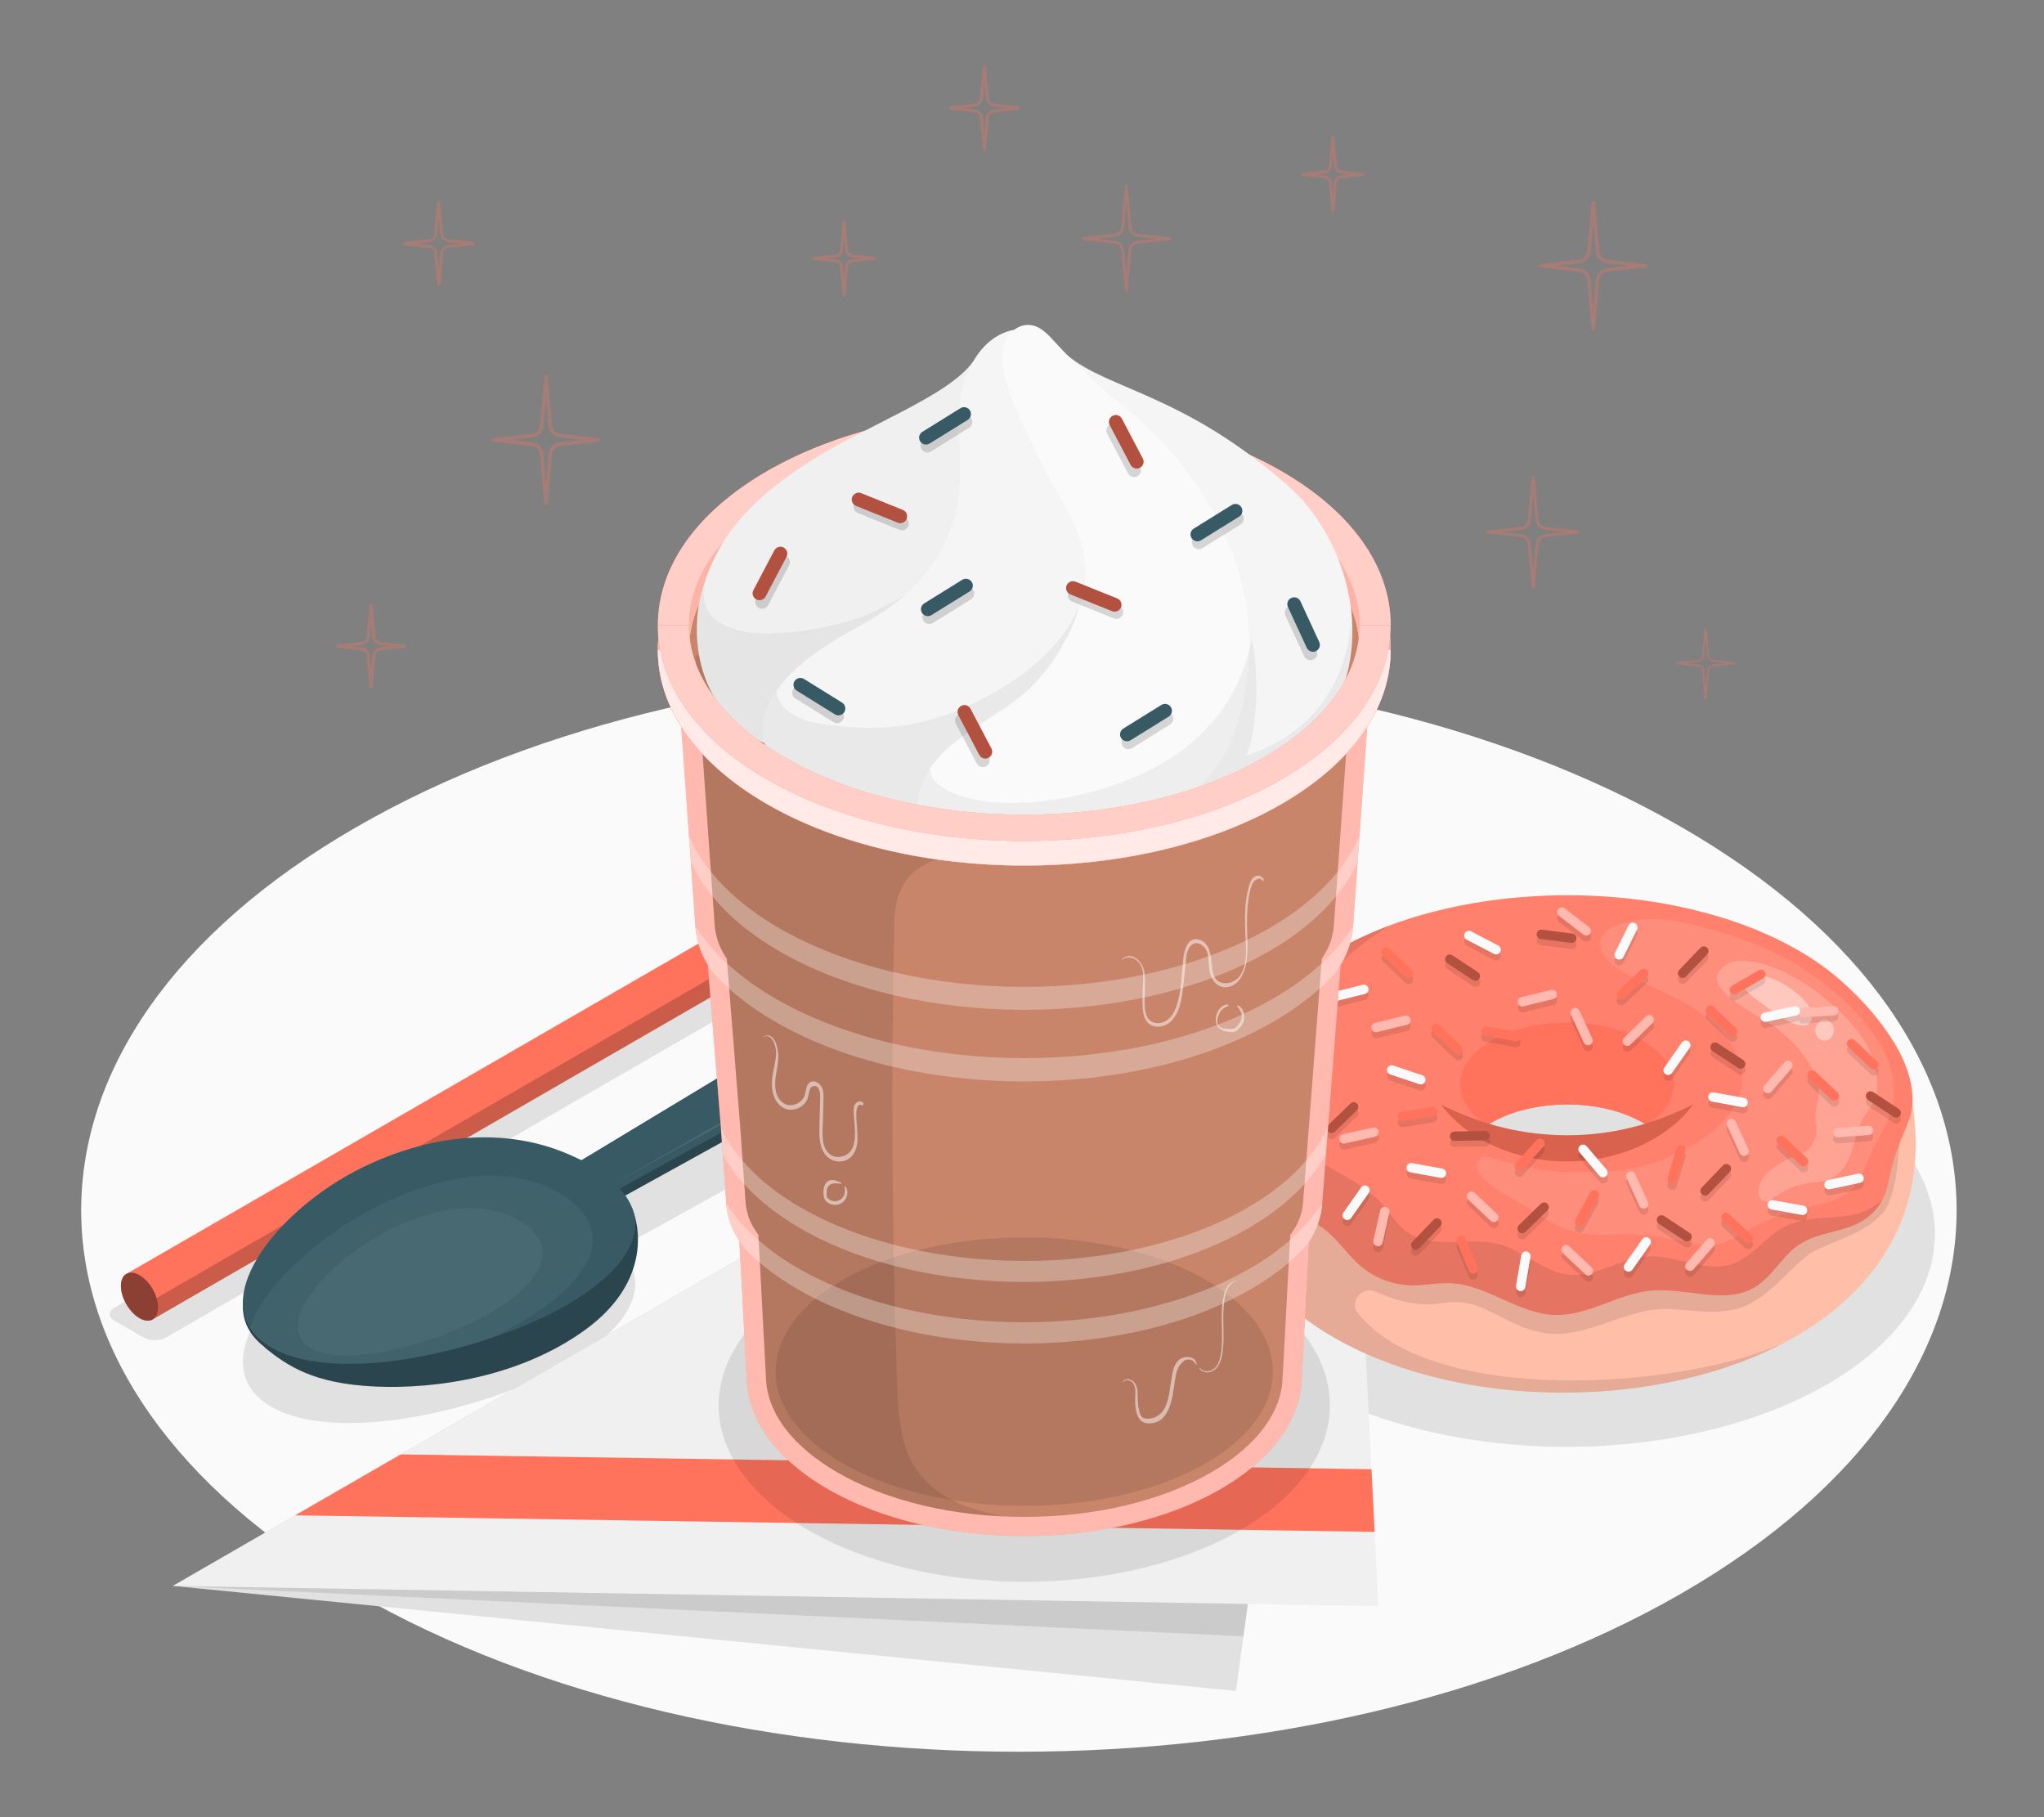 <?xml version="1.0" encoding="UTF-8"?>
<svg id="Layer_2" data-name="Layer 2" xmlns="http://www.w3.org/2000/svg" viewBox="0 0 540 480">
  <rect x="0" y="0" width="540" height="480" fill="#808080" stroke="none"/>
  <defs>
    <style>
      .cls-1 {
        opacity: .4;
      }

      .cls-1, .cls-2, .cls-3, .cls-4, .cls-5, .cls-6, .cls-7, .cls-8, .cls-9, .cls-10, .cls-11, .cls-12, .cls-13, .cls-14, .cls-15, .cls-16, .cls-17, .cls-18, .cls-19, .cls-20, .cls-21, .cls-22, .cls-23, .cls-24, .cls-25, .cls-26, .cls-27, .cls-28 {
        stroke-width: 0px;
      }

      .cls-1, .cls-2, .cls-3, .cls-10, .cls-14, .cls-21, .cls-23, .cls-24, .cls-26, .cls-28 {
        fill: #fff;
      }

      .cls-2, .cls-20 {
        opacity: .45;
      }

      .cls-3 {
        opacity: .85;
      }

      .cls-4, .cls-6 {
        fill: #ff735d;
      }

      .cls-5 {
        fill: #375a64;
      }

      .cls-6, .cls-13, .cls-28 {
        opacity: .3;
      }

      .cls-7 {
        fill: #e1e1e1;
      }

      .cls-8 {
        fill: #ffbea7;
      }

      .cls-9, .cls-10 {
        opacity: .05;
      }

      .cls-12 {
        fill: #2b454e;
      }

      .cls-14 {
        opacity: .5;
      }

      .cls-15 {
        fill: #f5f5f5;
      }

      .cls-16 {
        fill: #f0f0f0;
      }

      .cls-17 {
        fill: none;
      }

      .cls-18, .cls-26 {
        opacity: .2;
      }

      .cls-19 {
        fill: #c8856a;
      }

      .cls-21 {
        opacity: .6;
      }

      .cls-22 {
        fill: #fafafa;
      }

      .cls-29, .cls-24, .cls-27 {
        opacity: .1;
      }

      .cls-23 {
        opacity: .65;
      }

      .cls-25 {
        opacity: .15;
      }
    </style>
  </defs>
  <g id="Layer_2-2" data-name="Layer 2">
    <g>
      <g>
        <path id="Floor" class="cls-22" d="m94.01,218.55c-96.75,55.86-96.75,146.41,0,202.27,96.74,55.86,253.6,55.86,350.34,0,96.75-55.86,96.75-146.41,0-202.27-96.74-55.86-253.6-55.86-350.34,0Z"/>
        <path id="Shadow" class="cls-7" d="m354.75,173.8L43.87,353.28c-1.65.95-4.33.95-5.99,0l-7.64-4.41c-1.65-.95-1.65-2.5,0-3.46l310.89-179.48c1.65-.95,4.33-.95,5.99,0l7.64,4.41c1.65.95,1.65,2.5,0,3.46Z"/>
        <ellipse id="Shadow-2" data-name="Shadow" class="cls-7" cx="413.8" cy="325.95" rx="97.39" ry="56.23"/>
        <g id="Shadow-3" data-name="Shadow">
          <path class="cls-7" d="m320.11,221.71l-166.52,100.43c-15.34-8.01-35.81-8.8-57.65,1.78-22.99,11.13-43.18,36.74-24.28,47.66,18.9,10.91,63.26-.74,82.54-14.02,14.85-10.23,16.77-19.93,9.56-27.96l175.36-96.92c6.11-3.53-12.89-14.5-19-10.97Z"/>
        </g>
        <g id="Napkin">
          <polygon class="cls-7" points="45.7 418.91 326.51 446.66 354.9 240.39 45.7 418.91"/>
          <polygon class="cls-27" points="45.7 418.91 328.49 432.22 354.9 240.39 45.7 418.91"/>
          <polygon class="cls-16" points="45.7 418.91 364.16 424.26 354.9 240.39 45.7 418.91"/>
          <polygon class="cls-4" points="363.17 404.64 362.34 388.09 105.88 384.17 77.98 400.27 363.17 404.64"/>
        </g>
        <g id="Straw">
          <path class="cls-4" d="m33.39,336.5c-.89.51-1.44,1.61-1.44,3.18,0,3.13,2.2,6.94,4.91,8.5,1.36.78,2.58.86,3.47.34.54-.31,307.77-177.68,308.31-177.99.89-.51,1.44-1.61,1.44-3.18,0-3.13-2.2-6.94-4.91-8.5-1.36-.78-2.58-.86-3.47-.34-.54.31-307.77,177.68-308.31,177.99Z"/>
          <path class="cls-18" d="m350.07,167.35c0-3.13-2.2-6.94-4.91-8.5-1.36-.78-2.58-.86-3.47-.34-.02.01-.48.28-1.33.77,4.92,7.62-1.76,11.99-21.09,23.15-22.06,12.74-119.02,68.7-284.36,164.16.6.64,1.25,1.19,1.94,1.58,1.36.78,2.58.86,3.47.34.54-.31,307.77-177.68,308.31-177.99.89-.51,1.44-1.61,1.44-3.18Z"/>
          <path class="cls-4" d="m36.86,348.17c1.36.78,2.58.86,3.47.34.89-.51,1.44-1.61,1.44-3.18,0-3.13-2.2-6.94-4.91-8.5-1.36-.78-2.58-.86-3.47-.34-.89.51-1.44,1.61-1.44,3.18,0,3.13,2.2,6.94,4.91,8.5Z"/>
          <path class="cls-20" d="m36.86,348.17c1.36.78,2.58.86,3.47.34.89-.51,1.44-1.61,1.44-3.18,0-3.13-2.2-6.94-4.91-8.5-1.36-.78-2.58-.86-3.47-.34-.89.51-1.44,1.61-1.44,3.18,0,3.13,2.2,6.94,4.91,8.5Z"/>
        </g>
        <g id="Spoon">
          <g id="Tea_spoon" data-name="Tea spoon">
            <path class="cls-12" d="m69.96,355.87l-.06.04c6.01,4.88,12.9,9.59,29.18,10.34,16.28.75,38.48-2.64,55.44-14.92,16.26-11.77,15.02-25.66,12.57-32-.23-.34-3.06-5.05-3.34-5.37l-10.17-7.46c-7.5-3.54-19.32-6.13-30.49-5.05-23.3,2.26-50.41,17.48-57.85,38-2.6,7.17-.32,12.6,4.71,16.41Z"/>
            <path class="cls-12" d="m339.11,219.69l-178.37,98.58c-3.25-2.51-7.08-4.68-11.38-6.57v-2.64l170.75-102.98c5.28-3.05,20.17,4.72,20.18,9.17,0,.43,0,2.2,0,2.65,0,.7-.36,1.31-1.19,1.79Z"/>
            <path class="cls-5" d="m320.11,206.08c6.11-3.53,25.11,7.44,19,10.97l-178.37,98.58c-3.13-2.46-6.97-4.62-11.38-6.57l170.75-102.98Z"/>
            <path class="cls-24" d="m161.79,312.86s148.93-81.9,160.02-87.98c12.17-6.66,19.59-9.71,11.85-14.17-9.07-5.24-11.28-2.92-11.28-2.92,0,0,4.38.29,8.5,2.92,4.56,2.92.59,6.82-8.33,11.1-8.92,4.28-160.76,91.05-160.76,91.05Z"/>
            <path class="cls-5" d="m154.19,341.93c-19.29,13.27-63.64,24.93-82.54,14.02-18.9-10.91,1.29-36.52,24.28-47.66,22.75-11.02,44.01-9.71,59.55-.74,15.53,8.97,17.8,21.24-1.28,34.38Z"/>
            <path class="cls-10" d="m66.07,350.74c3.25-10.78,18.52-24.58,33.52-32.07,21.22-10.6,38.66-10.09,49.74-2.51,11.08,7.58,10.43,18.54-8.17,30.93-3.27,2.18-7.19,4.33-11.46,6.36-20.52,6.88-45.18,9.92-58.05,2.49-2.57-1.48-4.36-3.25-5.57-5.2Z"/>
            <path class="cls-10" d="m132.39,345c-13.33,8.88-41.24,17.28-50.81,10.74-9.56-6.54,6.12-23.3,21.33-30.9,15.05-7.52,27.42-7.15,35.28-1.78,7.86,5.37,7.4,13.15-5.8,21.93Z"/>
          </g>
        </g>
        <g id="Donut">
          <g>
            <path class="cls-8" d="m505.23,291.4c-13.8-72.79-167.63-72.88-182.35-.65-20.84,102.27,198.83,103.17,182.35.65Zm-71.31,6.46c-11.41,6.55-29.84,6.48-41.01-.63,11.52-7.33,30.58-7.36,42.12-.06-.36.23-.73.46-1.11.68Z"/>
            <path class="cls-27" d="m381.49,344.18c3.06-.48,6.21-.21,9.11.9,5.12,1.97,9.8,5.38,15.22,6.53,11.7,3.4,22.81-6.05,34.53-5.88,7.08.3,14.48,2.05,21.27-1.01,6.7-3.18,10.88-9.47,16.76-13.75,6.68-3.67,15.15-5.12,19.89-11.69,4.75-9.42,2.22-21.31,6.3-30.87-.09-.36-.19-.76-.29-1.13,0,0,0,0,0-.01-18.73-68.63-166.95-67.35-181.39,3.48-14.79,72.58,91.55,94.1,148.65,63.84-26.49,12.24-92.83,17.04-112.73-7.63-2.42-3.01.82-7.27,4.4-5.82,4.24,1.72,10.1,4.33,18.28,3.04Zm29.62-52.38c.95-.06,1.91-.09,2.86-.09,1.91,0,3.82.11,5.71.34,3.43.41,6.75,1.21,9.81,2.38.72.28,1.43.57,2.12.89.4.19.8.38,1.18.58.78.4,1.53.83,2.25,1.28-.36.23-.73.46-1.11.68-.48.27-.97.53-1.47.78-.12.06-.25.12-.38.19-.5.24-1.01.48-1.54.7,0,0,0,0,0,0-.53.22-1.06.43-1.61.62-.14.05-.27.1-.41.15-1.1.38-2.23.72-3.38,1.01-.14.04-.29.07-.43.11-1.16.28-2.35.51-3.55.7-.15.02-.3.05-.45.07-.6.09-1.21.17-1.82.23,0,0,0,0,0,0-.21.02-.42.04-.63.06-6.99.63-14.31-.26-20.42-2.74-.14-.05-.27-.11-.41-.16-1.59-.67-3.1-1.45-4.5-2.34.34-.22.69-.42,1.04-.63.12-.07.23-.13.35-.2.24-.13.48-.27.73-.4.14-.07.29-.15.43-.22.23-.11.45-.23.69-.34.15-.07.31-.14.46-.21.23-.1.46-.21.69-.31.16-.07.31-.13.47-.2.24-.1.48-.19.73-.29.15-.06.3-.12.46-.18.27-.1.54-.19.81-.29.13-.05.26-.09.4-.14.4-.13.81-.26,1.22-.38,0,0,.01,0,.02,0,.41-.12.83-.23,1.25-.34.14-.04.28-.07.42-.1.29-.07.57-.14.86-.21.17-.04.33-.07.5-.11.27-.06.53-.11.8-.16.17-.03.35-.07.53-.1.27-.05.53-.09.8-.14.18-.03.35-.06.53-.08.27-.04.55-.08.82-.11.17-.02.34-.05.51-.07.3-.04.6-.07.9-.1.14-.01.29-.03.43-.04.45-.04.89-.08,1.34-.1Z"/>
          </g>
          <g id="Glazed">
            <path class="cls-4" d="m500.58,275.69c-3.98-6.56-8.45-11.32-12.97-15.53h-.02c-3.79-3.54-8.05-6.56-12.55-9.16-33.79-19.43-88.51-19.36-122.24.16-2.48,1.45-4.83,2.97-7.11,4.67-2,1.46-3.83,2.99-5.42,4.52-3.34,3.21-12.98,11.52-17,25.69-.46,1.66-.54,3.2-.38,4.7h0c.35,3.3,1.81,6.4,2.68,10.03,1.29,5.43,1.5,11.62,5.46,15.55,4.47,4.45,11.86,4.08,17.29,7.29,4.47,2.66,7.19,7.46,11.14,10.83,3.71,3.15,8.52,4.99,13.39,5.07,3.5.06,6.98-.73,10.46-.56,9.63.47,17.85,8.1,27.49,8.39,8.76.25,16.62-5.61,25.34-6.43,9.3-.88,19.58,3.89,27.56-.97,4.63-2.81,7.13-8.23,11.64-11.22,5.55-3.68,13.29-3.13,18.38-7.43,5.35-4.53,4.75-8.72,6.76-15.44,1.21-4.02,2.63-6.48,4.07-10.7.4-1.18.63-2.45.7-3.76.29-5.08-1.74-10.89-4.65-15.71Zm-66.66,22.17c-11,6.38-28.87,6.4-39.89.05-.38-.22-.75-.45-1.11-.68.36-.24.73-.48,1.11-.7,11.01-6.37,28.87-6.39,39.89-.05.38.22.75.45,1.11.69-.36.23-.73.46-1.11.68Z"/>
            <path class="cls-24" d="m500.58,275.69c-3.98-6.56-8.45-11.32-12.97-15.53h-.02c-3.79-3.54-8.05-6.56-12.55-9.16-33.79-19.43-88.51-19.36-122.24.16-2.48,1.45-4.83,2.97-7.11,4.67-2,1.46-3.83,2.99-5.42,4.52-3.34,3.21-12.98,11.52-17,25.69-.46,1.66-.54,3.2-.38,4.7h0c.35,3.3,1.81,6.4,2.68,10.03,1.29,5.43,1.5,11.62,5.46,15.55,4.47,4.45,11.86,4.08,17.29,7.29,4.47,2.66,7.19,7.46,11.14,10.83,3.71,3.15,8.52,4.99,13.39,5.07,3.5.06,6.98-.73,10.46-.56,9.63.47,17.85,8.1,27.49,8.39,8.76.25,16.62-5.61,25.34-6.43,9.3-.88,19.58,3.89,27.56-.97,4.63-2.81,7.13-8.23,11.64-11.22,5.55-3.68,13.29-3.13,18.38-7.43,5.35-4.53,4.75-8.72,6.76-15.44,1.21-4.02,2.63-6.48,4.07-10.7.4-1.18.63-2.45.7-3.76.29-5.08-1.74-10.89-4.65-15.71Zm-66.66,22.17c-11,6.38-28.87,6.4-39.89.05-.38-.22-.75-.45-1.11-.68.36-.24.73-.48,1.11-.7,11.01-6.37,28.87-6.39,39.89-.05.38.22.75.45,1.11.69-.36.23-.73.46-1.11.68Z"/>
            <path class="cls-4" d="m435.03,297.17c-.36-.24-.73-.47-1.11-.69-11.03-6.34-28.88-6.32-39.89.05-.38.22-.75.45-1.11.7-9.89-6.38-9.53-16.19,1.08-22.35,11.01-6.37,28.87-6.39,39.89-.05,10.64,6.13,11.03,15.95,1.14,22.35Z"/>
            <g>
              <path class="cls-4" d="m447.35,291.7c-3.67,4.98-8.95,8.77-14.74,11.3-5.81,2.52-12.19,3.79-18.55,3.8-6.36.01-12.74-1.24-18.56-3.74-5.8-2.51-11.09-6.29-14.77-11.27,5.52,2.73,10.95,4.77,16.52,6.1,5.55,1.33,11.17,1.97,16.8,1.98,5.63,0,11.26-.66,16.8-2.01,5.56-1.34,10.99-3.4,16.5-6.15Z"/>
              <path class="cls-25" d="m447.35,291.7c-3.67,4.98-8.95,8.77-14.74,11.3-5.81,2.52-12.19,3.79-18.55,3.8-6.36.01-12.74-1.24-18.56-3.74-5.8-2.51-11.09-6.29-14.77-11.27,5.52,2.73,10.95,4.77,16.52,6.1,5.55,1.33,11.17,1.97,16.8,1.98,5.63,0,11.26-.66,16.8-2.01,5.56-1.34,10.99-3.4,16.5-6.15Z"/>
            </g>
            <path class="cls-27" d="m489.12,320.96c-5.91,1.09-12.32.31-17.66,3.06-5.08,2.61-8.46,8.08-13.88,9.88-7.13,2.38-14.7-2.44-22.2-2.03-7.18.39-13.7,5.55-20.86,4.84-6.66-.67-11.83-6.24-18.29-8.01-8.07-2.21-17.72,1.59-24.52-3.28-2.81-2.02-4.54-5.18-6.87-7.74-6.51-7.15-17.48-9.36-23.08-17.23-4.62-6.49-4.39-15.36-2.07-22.99,4.29-14.16,14.83-25.44,27.69-33.08-5.16,1.91-10.06,4.17-14.57,6.78-2.48,1.45-4.83,2.97-7.11,4.67-2,1.46-3.83,2.99-5.42,4.52-3.34,3.21-12.98,11.52-17,25.69-.46,1.66-.54,3.2-.38,4.7h0c.35,3.3,1.81,6.4,2.68,10.03,1.29,5.43,1.5,11.62,5.46,15.55,4.47,4.45,11.86,4.08,17.29,7.29,4.47,2.66,7.19,7.46,11.14,10.83,3.71,3.15,8.52,4.99,13.39,5.07,3.5.06,6.98-.73,10.46-.56,9.63.47,17.85,8.1,27.49,8.39,8.76.25,16.62-5.61,25.34-6.43,9.3-.88,19.58,3.89,27.56-.97,4.63-2.81,7.13-8.23,11.64-11.22,5.55-3.68,13.29-3.13,18.38-7.43,1.73-1.47,2.83-2.9,3.61-4.39-2.18,2.05-5.25,3.51-8.19,4.05Z"/>
            <g>
              <path class="cls-24" d="m459.94,287.86c-2.58,9.13-11.38,14.51-19.62,17.98-7.14,3.37-15.37,3.86-23.17,3.8-7.78-.16-11.83-.54-20.91-3.19-2.37-.69-4.27-1.72-5.52-.13-2.9,3.66,5.62,8.66,10.32,11.16,1.7.9,3.35,1.9,4.95,3,2.82,1.94,5.72,3.78,9.1,4.62,4.34,1.36,8.91,1.14,13.38.89,3.24-.05,6.45.26,9.65.68,1.93.26,3.85.64,5.75,1.08,8.57,1.98,11.36,1.17,16.43-1.92,5.9-3.59,12.43-6,19.19-7.42,4.13-.87,8.04-2.15,10.81-5.52,1.05-1.31,1.75-2.81,2.36-4.37,1.31-3.39,2.92-6.64,4.71-9.8,6.07-10.72,2.34-20.89-6.24-30.32-9.61-10.93-22.64-18.22-36.56-22.11-8.58-2.76-17.91-4.99-26.5-2.25-9.62,3.25-4.53,10.29,2.01,13.42,6.92,3.83,14.67,6.3,20.88,11.33,5.45,4.54,10.88,11.55,8.98,19.05Z"/>
              <path class="cls-26" d="m472.57,257.41c-5.3-2.88-15.64-6.29-18.65-.29-2.58,5.14,11.86,11.73,15.03,14.12,5.02,3.96,9.85,8.98,11.42,15.34.59,4.83-1.34,6.18-.57,10.53.65,3.68-1.73,6.93-3.82,7.63-4.79,1.6-6.69,3.25-8.57,4.61-1.68,1.23-2.74,3.26-2.78,5.34-.18,2.13,1.71,3.79,3.49,2.02,3.14-2.39,6.92-3.94,10.84-4.44,7.4.1,9.52-5.06,11.17-11.31.6-2.08,1.23-4.18,2.36-6.04.93-1.54,2.21-2.9,2.81-4.6,1.1-2.93.79-6.8-.87-11.39-1.75-4.84-5.2-8.75-8.91-12.21-3.84-3.65-8.16-6.99-12.93-9.32Z"/>
              <path class="cls-1" d="m478.56,269.36c-.96,2.83-5.04,1.6-10.07-2.12-5.02-3.71-9.44-6.26-7.66-8.67,1.77-2.4,7.85-.66,12.88,3.05,5.02,3.71,5.31,6.39,4.85,7.73Z"/>
              <path class="cls-1" d="m479.59,272.17c-.01-1.5,1.07-2.74,2.42-2.75,1.35-.01,2.45,1.21,2.46,2.71.01,1.5-1.07,2.74-2.42,2.75-1.35.01-2.45-1.2-2.46-2.71Z"/>
            </g>
          </g>
          <g id="Sparks">
            <g class="cls-29">
              <path class="cls-11" d="m344.31,287.62c-.33,0-.65-.12-.9-.37-.48-.49-.47-1.28.02-1.75l5.81-5.66c.49-.48,1.27-.47,1.75.02.48.49.47,1.28-.02,1.75l-5.81,5.66c-.24.23-.55.35-.86.35Z"/>
              <path class="cls-11" d="m345.64,317.33c-.09,0-.19,0-.29-.03-.67-.15-1.09-.82-.94-1.48l1.79-7.91c.15-.67.83-1.08,1.48-.94.67.15,1.09.82.94,1.48l-1.79,7.91c-.13.57-.64.96-1.2.97Z"/>
              <path class="cls-11" d="m364.07,330.79c-.09,0-.19,0-.29-.03-.67-.15-1.09-.82-.94-1.48l1.79-7.91c.15-.67.83-1.08,1.48-.94.67.15,1.09.82.94,1.48l-1.79,7.91c-.13.57-.64.96-1.2.97Z"/>
              <path class="cls-11" d="m441.77,314.29c-.12,0-.24-.02-.36-.05-.66-.2-1.03-.89-.83-1.54l2.32-7.77c.2-.66.89-1.03,1.54-.83.66.2,1.03.89.83,1.54l-2.32,7.77c-.16.53-.65.88-1.18.89Z"/>
              <path class="cls-11" d="m351.83,300.9c-.33,0-.65-.12-.9-.37-.48-.49-.47-1.28.02-1.75l5.81-5.66c.49-.48,1.27-.47,1.75.02.48.49.47,1.28-.02,1.75l-5.81,5.66c-.24.23-.55.35-.86.35Z"/>
              <path class="cls-11" d="m355.07,303.68c-.57,0-1.09-.39-1.22-.97-.15-.67.27-1.33.94-1.48l7.91-1.77c.66-.15,1.33.27,1.48.94.15.67-.27,1.33-.94,1.48l-7.91,1.77c-.09.02-.18.03-.26.03Z"/>
              <path class="cls-11" d="m370.5,297.77c-.6,0-1.13-.43-1.23-1.04-.11-.68.35-1.31,1.02-1.43l8-1.32c.69-.11,1.31.35,1.43,1.02.11.68-.35,1.31-1.02,1.43l-8,1.32c-.07.01-.13.02-.19.02Z"/>
              <path class="cls-11" d="m395.27,253.72c-.2,0-.4-.04-.58-.14l-7.19-3.75c-.61-.32-.84-1.07-.53-1.67.32-.6,1.07-.84,1.68-.53l7.19,3.75c.61.32.84,1.07.53,1.67-.22.42-.65.66-1.09.67Z"/>
              <path class="cls-11" d="m419.55,277.7c-.47,0-.93-.27-1.14-.73l-3.37-7.38c-.29-.62-.01-1.36.61-1.64.62-.28,1.36-.01,1.64.61l3.37,7.38c.29.62.01,1.36-.61,1.64-.16.07-.34.11-.51.11Z"/>
              <path class="cls-11" d="m429.94,277.89c-.32,0-.65-.12-.89-.37-.48-.49-.47-1.28.02-1.75l5.79-5.68c.49-.48,1.27-.47,1.75.02.48.49.47,1.28-.02,1.75l-5.79,5.68c-.24.23-.55.35-.86.35Z"/>
              <path class="cls-11" d="m446.49,337.33c-.29,0-.58-.1-.82-.3-.52-.45-.58-1.23-.13-1.75l5.31-6.13c.45-.52,1.23-.58,1.75-.13.52.45.58,1.23.13,1.75l-5.31,6.13c-.24.28-.58.43-.93.43Z"/>
              <path class="cls-11" d="m467.07,290.38c-.29,0-.58-.1-.82-.3-.52-.45-.58-1.23-.13-1.75l5.31-6.13c.45-.52,1.23-.57,1.75-.12.52.45.58,1.23.13,1.75l-5.31,6.13c-.24.28-.58.42-.93.43Z"/>
              <path class="cls-11" d="m485.54,302.01c-.65,0-1.2-.5-1.25-1.15-.05-.68.47-1.28,1.15-1.32l8.09-.56c.73,0,1.28.47,1.32,1.15.05.68-.47,1.28-1.15,1.32l-8.09.56s-.05,0-.08,0Z"/>
              <path class="cls-11" d="m329.05,290.24c-.65,0-1.2-.5-1.25-1.15-.05-.68.47-1.28,1.15-1.32l8.09-.56c.69-.02,1.28.47,1.32,1.15.05.68-.47,1.28-1.15,1.32l-8.09.56s-.05,0-.08,0Z"/>
              <path class="cls-11" d="m476.39,270.37c-.65,0-1.2-.5-1.25-1.15-.05-.68.47-1.28,1.15-1.32l8.09-.56c.68-.02,1.28.47,1.32,1.15s-.47,1.28-1.15,1.32l-8.09.56s-.05,0-.08,0Z"/>
              <path class="cls-11" d="m434.26,320.86c-.47,0-.93-.27-1.14-.73l-3.37-7.37c-.29-.62-.01-1.36.61-1.64.61-.28,1.36-.01,1.64.61l3.37,7.37c.29.62.01,1.36-.61,1.64-.16.07-.34.11-.51.11Z"/>
              <path class="cls-11" d="m460.8,306.96c-.47,0-.93-.27-1.14-.73l-3.37-7.37c-.29-.62-.01-1.36.61-1.64.61-.28,1.36-.01,1.64.61l3.37,7.37c.29.62.01,1.36-.61,1.64-.16.07-.34.11-.51.11Z"/>
              <path class="cls-11" d="m384.3,302.97c-.49,0-.95-.26-1.14-.71-.37-.89.26-1.75,1.11-1.77l8.11-.14c.67-.06,1.25.53,1.26,1.22.01.69-.53,1.25-1.22,1.26l-8.11.14h-.01Z"/>
              <path class="cls-11" d="m375.38,288.07c-.13,0-.27-.02-.4-.07l-7.69-2.58c-.65-.22-1-.92-.78-1.57.22-.65.92-1,1.57-.78l7.69,2.58c.65.22,1,.92.78,1.57-.17.52-.65.84-1.17.85Z"/>
              <path class="cls-11" d="m402.16,327.37c-.33,0-.65-.12-.9-.37-.48-.49-.47-1.28.02-1.75l5.8-5.66c.49-.48,1.27-.47,1.75.02.48.49.47,1.28-.02,1.75l-5.8,5.66c-.24.23-.55.35-.86.35Z"/>
              <path class="cls-11" d="m401.77,342.66c-.07,0-.15,0-.22-.02-.68-.12-1.13-.76-1.01-1.43l1.38-7.99c.12-.68.77-1.13,1.43-1.01.68.12,1.13.76,1.01,1.43l-1.38,7.99c-.1.6-.62,1.03-1.21,1.03Z"/>
              <path class="cls-11" d="m484.65,292.35c-.31,0-.62-.11-.86-.34l-5.89-5.57c-.5-.47-.52-1.26-.05-1.75.47-.5,1.26-.52,1.75-.05l5.89,5.57c.5.47.52,1.26.05,1.75-.24.26-.56.39-.89.39Z"/>
              <path class="cls-11" d="m389.19,338.01c-.49,0-.96-.29-1.16-.77l-3.09-7.5c-.26-.63.04-1.36.68-1.62.63-.26,1.36.04,1.62.68l3.09,7.5c.26.63-.04,1.36-.68,1.62-.15.06-.31.09-.46.09Z"/>
              <path class="cls-11" d="m461.87,329.97c-.31,0-.62-.11-.86-.34l-5.89-5.57c-.5-.47-.52-1.25-.05-1.75.47-.5,1.26-.52,1.75-.05l5.89,5.57c.5.47.52,1.25.05,1.75-.24.26-.56.39-.89.39Z"/>
              <path class="cls-11" d="m457.73,275.24c-.31,0-.62-.11-.86-.34l-5.89-5.57c-.5-.47-.52-1.26-.05-1.75.47-.5,1.26-.52,1.75-.05l5.89,5.57c.5.47.52,1.26.05,1.75-.24.26-.56.39-.89.39Z"/>
              <path class="cls-11" d="m476.5,309.64c-.31,0-.62-.11-.86-.34l-5.89-5.57c-.5-.47-.52-1.26-.05-1.75.47-.5,1.26-.52,1.75-.05l5.89,5.57c.5.47.52,1.26.05,1.75-.24.26-.56.39-.89.39Z"/>
              <path class="cls-11" d="m495.06,284.1c-.31,0-.62-.11-.86-.34l-5.89-5.57c-.5-.47-.52-1.26-.05-1.75.47-.49,1.26-.52,1.75-.05l5.89,5.57c.5.47.52,1.26.05,1.75-.24.26-.56.39-.89.39Z"/>
              <path class="cls-11" d="m458.22,264.29c-.43,0-.85-.22-1.08-.61-.34-.59-.15-1.35.45-1.7l7-4.09c.59-.35,1.35-.14,1.7.45.34.59.15,1.35-.45,1.7l-7,4.09c-.19.11-.41.17-.61.17Z"/>
              <path class="cls-11" d="m402.23,267.45c-.56,0-1.07-.38-1.21-.95-.16-.67.24-1.34.91-1.5l7.88-1.92c.66-.16,1.34.24,1.5.91.16.67-.24,1.34-.91,1.5l-7.88,1.92c-.09.02-.19.04-.29.04Z"/>
              <path class="cls-11" d="m363.56,274.26c-.56,0-1.07-.38-1.21-.95-.16-.67.24-1.34.91-1.5l7.88-1.92c.66-.16,1.34.25,1.5.91.16.67-.24,1.34-.91,1.5l-7.88,1.92c-.09.02-.19.04-.29.04Z"/>
              <path class="cls-11" d="m419.67,338.53c-.31,0-.62-.11-.86-.34l-5.89-5.57c-.5-.47-.52-1.25-.05-1.75s1.26-.52,1.75-.05l5.89,5.57c.5.47.52,1.25.05,1.75-.24.26-.56.39-.89.39Z"/>
              <path class="cls-11" d="m394.67,324.4c-.31,0-.62-.11-.86-.34l-5.89-5.57c-.5-.47-.52-1.26-.05-1.75.47-.5,1.26-.52,1.75-.05l5.89,5.57c.5.47.52,1.25.05,1.75-.24.26-.56.39-.89.39Z"/>
              <path class="cls-11" d="m450.49,317.39c-.31,0-.63-.11-.87-.35-.49-.47-.51-1.26-.04-1.75l5.62-5.85c.47-.49,1.26-.51,1.75-.04.49.47.51,1.26.04,1.75l-5.62,5.85c-.24.25-.56.38-.89.38Z"/>
              <path class="cls-11" d="m374.05,331.73c-.31,0-.63-.11-.87-.35-.49-.47-.51-1.26-.04-1.75l5.62-5.85c.48-.49,1.26-.51,1.75-.04.49.47.51,1.26.04,1.75l-5.62,5.85c-.24.25-.56.38-.89.38Z"/>
              <path class="cls-11" d="m444.54,259.92c-.31,0-.63-.11-.87-.35-.49-.47-.51-1.26-.04-1.75l5.62-5.85c.47-.5,1.26-.51,1.75-.03.49.47.51,1.26.04,1.75l-5.62,5.85c-.24.25-.56.38-.89.38Z"/>
              <path class="cls-11" d="m428.34,265.53c-.33,0-.67-.13-.92-.39-.47-.5-.44-1.29.06-1.75l5.93-5.53c.5-.47,1.29-.44,1.75.06.47.5.44,1.29-.06,1.75l-5.93,5.53c-.24.22-.54.33-.84.33Z"/>
              <path class="cls-11" d="m460.53,294.07c-.08,0-.15,0-.23-.02l-7.98-1.45c-.67-.12-1.12-.77-1-1.44.12-.68.76-1.12,1.44-1l7.98,1.45c.67.12,1.12.77,1,1.44-.11.6-.63,1.01-1.21,1.02Z"/>
              <path class="cls-11" d="m419.09,248.73c-.27,0-.54-.08-.76-.26l-6.44-4.93c-.54-.42-.65-1.2-.23-1.74.42-.54,1.2-.65,1.74-.23l6.44,4.93c.54.42.65,1.2.23,1.74-.24.32-.61.48-.98.49Z"/>
              <path class="cls-11" d="m423.51,312.59c-.35,0-.71-.14-.95-.43l-5.26-6.17c-.45-.52-.38-1.3.14-1.75.52-.45,1.3-.38,1.75.14l5.26,6.17c.45.52.38,1.3-.14,1.75-.23.2-.51.29-.79.3Z"/>
              <path class="cls-11" d="m417.31,325.54c-.2,0-.41-.05-.6-.15-.6-.33-.83-1.08-.5-1.68l3.87-7.13c.33-.6,1.08-.83,1.68-.5.6.33.83,1.08.5,1.68l-3.87,7.13c-.22.41-.65.65-1.08.65Z"/>
              <path class="cls-11" d="m445.73,329.55c-.24,0-.48-.06-.69-.21l-6.76-4.47c-.57-.38-.73-1.15-.35-1.72.38-.57,1.15-.73,1.72-.35l6.76,4.47c.57.38.73,1.15.35,1.72-.24.36-.63.55-1.03.56Z"/>
              <path class="cls-11" d="m389.79,260.69c-.24,0-.48-.06-.69-.21l-6.76-4.47c-.57-.38-.73-1.15-.35-1.72.38-.57,1.15-.73,1.72-.35l6.76,4.47c.57.38.73,1.15.35,1.72-.24.36-.63.55-1.03.56Z"/>
              <path class="cls-11" d="m500.97,296.81c-.24,0-.48-.06-.69-.21l-6.77-4.47c-.57-.38-.73-1.15-.35-1.72.38-.57,1.14-.73,1.72-.35l6.77,4.47c.57.38.73,1.15.35,1.72-.24.36-.63.55-1.03.56Z"/>
              <path class="cls-11" d="m459.9,283.91c-.24,0-.48-.06-.69-.21l-6.77-4.47c-.57-.38-.73-1.15-.35-1.72.38-.57,1.14-.73,1.72-.35l6.77,4.47c.57.38.73,1.15.35,1.72-.24.36-.63.55-1.03.56Z"/>
              <path class="cls-11" d="m415.27,250.69c-.06,0-.11,0-.17,0l-8.04-1.03c-.68-.09-1.16-.71-1.07-1.39.08-.68.71-1.16,1.39-1.07l8.04,1.03c.68.09,1.16.71,1.07,1.39-.08.62-.61,1.08-1.22,1.08Z"/>
              <path class="cls-11" d="m430.26,337.51c-.25,0-.5-.07-.72-.23-.56-.39-.7-1.17-.3-1.73l4.66-6.63c.39-.56,1.17-.7,1.73-.3.56.39.7,1.17.3,1.73l-4.66,6.63c-.24.34-.62.52-1.01.53Z"/>
              <path class="cls-11" d="m333.68,303.85c-.25,0-.5-.07-.72-.22-.56-.39-.7-1.17-.3-1.73l4.66-6.64c.39-.56,1.17-.7,1.73-.3.56.39.7,1.17.3,1.73l-4.66,6.64c-.24.34-.62.52-1.01.53Z"/>
              <path class="cls-11" d="m355.94,323.87c-.25,0-.5-.07-.72-.23-.56-.39-.7-1.17-.3-1.73l4.66-6.63c.39-.56,1.17-.69,1.73-.3.56.39.7,1.17.3,1.73l-4.66,6.63c-.24.34-.62.52-1.01.53Z"/>
              <path class="cls-11" d="m440.72,285.56c-.25,0-.5-.07-.72-.22-.56-.39-.7-1.17-.3-1.73l4.66-6.64c.39-.56,1.17-.69,1.73-.3.56.39.7,1.17.3,1.73l-4.66,6.64c-.24.34-.62.52-1.01.53Z"/>
              <path class="cls-11" d="m476.22,322.55c-.08,0-.15,0-.23-.02l-7.98-1.45c-.67-.12-1.12-.77-1-1.44.12-.67.76-1.13,1.44-1l7.98,1.45c.67.12,1.12.77,1,1.44-.11.59-.63,1.01-1.21,1.02Z"/>
              <path class="cls-11" d="m483.22,315.77c-.58,0-1.1-.4-1.22-.98-.14-.67.29-1.33.96-1.47l7.94-1.67c.66-.14,1.33.29,1.47.96.14.67-.29,1.33-.96,1.47l-7.94,1.67c-.08.02-.16.03-.25.03Z"/>
              <path class="cls-11" d="m466.38,271.54c-.58,0-1.1-.4-1.22-.98-.14-.67.29-1.33.96-1.47l7.93-1.67c.66-.13,1.33.29,1.47.96.14.67-.29,1.33-.96,1.47l-7.93,1.67c-.08.02-.16.03-.25.03Z"/>
              <path class="cls-11" d="m427.79,255.08c-.19,0-.38-.04-.56-.13-.61-.3-.86-1.05-.56-1.66l3.6-7.27c.31-.62,1.05-.86,1.66-.56.61.3.86,1.05.56,1.66l-3.6,7.27c-.22.43-.65.69-1.1.69Z"/>
              <path class="cls-11" d="m400.53,276.63c-.08,0-.15,0-.23-.02l-7.98-1.45c-.67-.12-1.12-.77-1-1.44.12-.68.76-1.12,1.44-1l7.98,1.45c.67.12,1.12.77,1,1.44-.11.6-.63,1.01-1.21,1.02Z"/>
              <path class="cls-11" d="m337.94,276.47c-.45,0-.88-.24-1.11-.66-.32-.61-.09-1.36.51-1.68l7.16-3.81c.6-.33,1.35-.09,1.68.51.32.61.09,1.36-.51,1.68l-7.16,3.81c-.18.1-.38.14-.57.14Z"/>
              <path class="cls-11" d="m401.43,310.89c-.3,0-.6-.1-.84-.32-.51-.46-.55-1.24-.09-1.75l5.42-6.03c.45-.51,1.24-.55,1.75-.09.51.46.55,1.24.09,1.75l-5.42,6.03c-.24.27-.58.41-.91.41Z"/>
              <path class="cls-11" d="m352.45,266.16c-.56,0-1.07-.37-1.21-.94-.17-.66.23-1.34.9-1.51l7.86-1.97c.66-.17,1.34.24,1.5.9.17.66-.23,1.34-.9,1.51l-7.86,1.97c-.1.02-.2.04-.29.04Z"/>
              <path class="cls-11" d="m380.82,312.75c-.08,0-.15,0-.23-.02l-7.98-1.45c-.67-.12-1.12-.77-1-1.44.12-.67.76-1.12,1.44-1l7.98,1.45c.67.12,1.12.77,1,1.44-.11.6-.63,1.01-1.21,1.02Z"/>
              <path class="cls-11" d="m385.28,280.06c-.31,0-.62-.11-.86-.34l-5.89-5.57c-.5-.47-.52-1.26-.05-1.75.47-.5,1.26-.52,1.75-.05l5.89,5.57c.5.47.52,1.26.05,1.75-.24.26-.56.39-.89.39Z"/>
              <path class="cls-11" d="m372.16,259.95c-.31,0-.62-.11-.86-.34l-5.89-5.57c-.5-.47-.52-1.26-.05-1.75.47-.5,1.26-.52,1.75-.05l5.89,5.57c.5.47.52,1.26.05,1.75-.24.26-.56.39-.89.39Z"/>
            </g>
            <g>
              <path class="cls-4" d="m366.11,318.81c-.65-.14-1.33.27-1.48.94l-1.79,7.91c-.15.67.27,1.33.94,1.48.1.02.19.03.29.03.56,0,1.07-.39,1.2-.97l1.79-7.91c.15-.67-.27-1.33-.94-1.48Zm-1.94-20.02c-.15-.67-.82-1.09-1.48-.94l-7.91,1.77c-.67.15-1.09.81-.94,1.48.13.58.65.97,1.22.97.09,0,.18-.01.26-.03l7.91-1.77c.67-.15,1.09-.81.94-1.48Zm51.47-32.45c-.62.28-.9,1.02-.61,1.64l3.37,7.38c.21.46.66.73,1.14.73.17,0,.34-.04.51-.11.62-.28.9-1.02.61-1.64l-3.37-7.38c-.29-.63-1.03-.9-1.64-.61Zm19.2,2.13l-5.79,5.68c-.49.48-.5,1.27-.02,1.75.25.25.57.37.89.37.31,0,.62-.12.86-.35l5.79-5.68c.49-.48.5-1.27.02-1.75-.48-.49-1.27-.5-1.75-.02Zm16,59.06l-5.31,6.13c-.45.52-.39,1.3.13,1.75.24.21.53.3.82.3.34,0,.69-.15.93-.43l5.31-6.13c.45-.52.39-1.3-.13-1.75-.52-.45-1.3-.39-1.75.13Zm20.59-46.94l-5.31,6.13c-.45.52-.39,1.3.13,1.75.24.21.53.31.82.3.34,0,.69-.15.93-.43l5.31-6.13c.45-.52.39-1.3-.13-1.75-.52-.45-1.3-.39-1.75.12Zm22.1,16.77l-8.09.56c-.68.05-1.2.64-1.15,1.32.05.66.6,1.16,1.25,1.15.03,0,.05,0,.08,0l8.09-.56c.68-.05,1.2-.64,1.15-1.32-.05-.68-.59-1.16-1.32-1.15Zm-156.49-11.77l-8.09.56c-.68.05-1.2.64-1.15,1.32.05.66.6,1.16,1.25,1.15.03,0,.05,0,.08,0l8.09-.56c.68-.05,1.2-.64,1.15-1.32-.05-.68-.63-1.17-1.32-1.15Zm148.66-18.72c-.05-.68-.64-1.18-1.32-1.15l-8.09.56c-.68.05-1.2.64-1.15,1.32.05.66.6,1.16,1.25,1.15.03,0,.05,0,.08,0l8.09-.56c.68-.05,1.2-.64,1.15-1.32Zm-53.71,43.25c-.29-.63-1.03-.9-1.64-.61-.62.28-.9,1.02-.61,1.64l3.37,7.37c.21.46.66.73,1.14.73.17,0,.34-.04.51-.11.62-.28.9-1.02.61-1.64l-3.37-7.37Zm26.53-13.9c-.29-.62-1.03-.89-1.64-.61-.62.29-.9,1.02-.61,1.64l3.37,7.37c.21.46.66.73,1.14.73.17,0,.34-.04.51-.11.62-.29.9-1.02.61-1.64l-3.37-7.37Zm-48.73-34.75l-7.88,1.92c-.67.16-1.07.83-.91,1.5.14.57.65.95,1.21.95.1,0,.19-.01.29-.04l7.88-1.92c.67-.16,1.07-.83.91-1.5-.16-.67-.84-1.07-1.5-.91Zm-38.67,6.81l-7.88,1.92c-.67.16-1.07.83-.91,1.5.14.57.65.95,1.21.95.09,0,.19-.01.29-.04l7.88-1.92c.67-.16,1.07-.83.91-1.5-.16-.67-.84-1.07-1.5-.91Zm43.48,60.93c-.49-.47-1.28-.45-1.75.05-.47.5-.45,1.28.05,1.75l5.89,5.57c.24.23.55.34.86.34.33,0,.65-.13.89-.39.47-.5.45-1.28-.05-1.75l-5.89-5.57Zm-25-14.13c-.49-.47-1.28-.45-1.75.05-.47.5-.45,1.28.05,1.75l5.89,5.57c.24.23.55.34.86.34.33,0,.65-.13.89-.39.47-.5.45-1.28-.05-1.75l-5.89-5.57Zm29.47-67.97c.37,0,.73-.17.98-.49.42-.54.31-1.32-.23-1.74l-6.44-4.93c-.54-.41-1.32-.31-1.74.23-.42.54-.31,1.32.23,1.74l6.44,4.93c.23.17.5.26.76.26Z"/>
              <path class="cls-14" d="m366.11,318.81c-.65-.14-1.33.27-1.48.94l-1.79,7.91c-.15.67.27,1.33.94,1.48.1.02.19.03.29.03.56,0,1.07-.39,1.2-.97l1.79-7.91c.15-.67-.27-1.33-.94-1.48Zm-1.94-20.02c-.15-.67-.82-1.09-1.48-.94l-7.91,1.77c-.67.15-1.09.81-.94,1.48.13.58.65.97,1.22.97.09,0,.18-.01.26-.03l7.91-1.77c.67-.15,1.09-.81.94-1.48Zm51.47-32.45c-.62.28-.9,1.02-.61,1.64l3.37,7.38c.21.46.66.73,1.14.73.17,0,.34-.04.51-.11.62-.28.9-1.02.61-1.64l-3.37-7.38c-.29-.63-1.03-.9-1.64-.61Zm19.2,2.13l-5.79,5.68c-.49.48-.5,1.27-.02,1.75.25.25.57.37.89.37.31,0,.62-.12.86-.35l5.79-5.68c.49-.48.5-1.27.02-1.75-.48-.49-1.27-.5-1.75-.02Zm16,59.06l-5.31,6.13c-.45.52-.39,1.3.13,1.75.24.21.53.3.82.3.34,0,.69-.15.93-.43l5.31-6.13c.45-.52.39-1.3-.13-1.75-.52-.45-1.3-.39-1.75.13Zm20.59-46.94l-5.31,6.13c-.45.52-.39,1.3.13,1.75.24.21.53.31.82.3.34,0,.69-.15.93-.43l5.31-6.13c.45-.52.39-1.3-.13-1.75-.52-.45-1.3-.39-1.75.12Zm22.1,16.77l-8.09.56c-.68.05-1.2.64-1.15,1.32.05.66.6,1.16,1.25,1.15.03,0,.05,0,.08,0l8.09-.56c.68-.05,1.2-.64,1.15-1.32-.05-.68-.59-1.16-1.32-1.15Zm-156.49-11.77l-8.09.56c-.68.05-1.2.64-1.15,1.32.05.66.6,1.16,1.25,1.15.03,0,.05,0,.08,0l8.09-.56c.68-.05,1.2-.64,1.15-1.32-.05-.68-.63-1.17-1.32-1.15Zm148.66-18.72c-.05-.68-.64-1.18-1.32-1.15l-8.09.56c-.68.05-1.2.64-1.15,1.32.05.66.6,1.16,1.25,1.15.03,0,.05,0,.08,0l8.09-.56c.68-.05,1.2-.64,1.15-1.32Zm-53.71,43.25c-.29-.63-1.03-.9-1.64-.61-.62.28-.9,1.02-.61,1.64l3.37,7.37c.21.46.66.73,1.14.73.17,0,.34-.04.51-.11.62-.28.9-1.02.61-1.64l-3.37-7.37Zm26.53-13.9c-.29-.62-1.03-.89-1.64-.61-.62.29-.9,1.02-.61,1.64l3.37,7.37c.21.46.66.73,1.14.73.17,0,.34-.04.51-.11.62-.29.9-1.02.61-1.64l-3.37-7.37Zm-48.73-34.75l-7.88,1.92c-.67.16-1.07.83-.91,1.5.14.57.65.95,1.21.95.1,0,.19-.01.29-.04l7.88-1.92c.67-.16,1.07-.83.91-1.5-.16-.67-.84-1.07-1.5-.91Zm-38.67,6.81l-7.88,1.92c-.67.16-1.07.83-.91,1.5.14.57.65.95,1.21.95.09,0,.19-.01.29-.04l7.88-1.92c.67-.16,1.07-.83.91-1.5-.16-.67-.84-1.07-1.5-.91Zm43.48,60.93c-.49-.47-1.28-.45-1.75.05-.47.5-.45,1.28.05,1.75l5.89,5.57c.24.23.55.34.86.34.33,0,.65-.13.89-.39.47-.5.45-1.28-.05-1.75l-5.89-5.57Zm-25-14.13c-.49-.47-1.28-.45-1.75.05-.47.5-.45,1.28.05,1.75l5.89,5.57c.24.23.55.34.86.34.33,0,.65-.13.89-.39.47-.5.45-1.28-.05-1.75l-5.89-5.57Zm29.47-67.97c.37,0,.73-.17.98-.49.42-.54.31-1.32-.23-1.74l-6.44-4.93c-.54-.41-1.32-.31-1.74.23-.42.54-.31,1.32.23,1.74l6.44,4.93c.23.17.5.26.76.26Z"/>
              <path class="cls-4" d="m350.98,278.24c-.48-.49-1.27-.5-1.75-.02l-5.81,5.66c-.49.48-.5,1.26-.02,1.75.25.25.57.38.9.37.31,0,.62-.12.86-.35l5.81-5.66c.49-.48.5-1.26.02-1.75Zm5.76,13.26l-5.81,5.66c-.49.48-.5,1.26-.02,1.75.25.25.57.38.9.37.31,0,.62-.12.86-.35l5.81-5.66c.49-.48.5-1.26.02-1.75-.48-.49-1.27-.5-1.75-.02Zm35.62,7.24l-8.11.14c-.85.01-1.48.88-1.11,1.77.19.45.65.72,1.14.71h.01s8.11-.14,8.11-.14c.68-.01,1.23-.58,1.22-1.26-.01-.69-.6-1.28-1.26-1.22Zm14.71,19.23l-5.81,5.66c-.49.48-.5,1.26-.02,1.75.25.25.57.38.9.37.31,0,.62-.12.86-.35l5.8-5.66c.49-.48.5-1.26.02-1.75-.48-.49-1.27-.5-1.75-.02Zm48.12-10.13l-5.62,5.85c-.47.49-.46,1.28.04,1.75.24.23.56.35.87.35.32,0,.64-.13.89-.38l5.62-5.85c.47-.49.46-1.28-.04-1.75-.49-.47-1.28-.46-1.75.04Zm-76.45,14.34l-5.62,5.85c-.47.49-.46,1.28.04,1.75.24.23.56.35.87.35.32,0,.64-.13.89-.38l5.62-5.85c.47-.49.46-1.28-.04-1.75-.49-.47-1.28-.46-1.75.04Zm65.78-63.87c.32,0,.64-.13.89-.38l5.62-5.85c.47-.49.46-1.28-.04-1.75-.49-.48-1.28-.46-1.75.03l-5.62,5.85c-.47.49-.46,1.28.04,1.75.24.23.56.35.87.35Zm1.87,67.36l-6.76-4.47c-.57-.38-1.34-.22-1.72.35-.38.57-.22,1.34.35,1.72l6.76,4.47c.21.14.45.21.69.21.4,0,.79-.2,1.03-.56.38-.57.22-1.34-.35-1.72Zm-56.62-66.59c.4,0,.79-.2,1.03-.56.38-.57.22-1.34-.35-1.72l-6.76-4.47c-.57-.38-1.34-.22-1.72.35-.38.57-.22,1.34.35,1.72l6.76,4.47c.21.14.45.21.69.21Zm111.86,33.85l-6.77-4.47c-.58-.38-1.34-.22-1.72.35-.38.57-.22,1.34.35,1.72l6.77,4.47c.21.14.45.21.69.21.4,0,.79-.2,1.03-.56.38-.57.22-1.34-.35-1.72Zm-41.07-12.91l-6.77-4.47c-.57-.38-1.34-.22-1.72.35-.38.57-.22,1.34.35,1.72l6.77,4.47c.21.14.45.21.69.21.4,0,.79-.2,1.03-.56.38-.57.22-1.34-.35-1.72Zm-45.16-33.42l-8.04-1.03c-.68-.09-1.3.39-1.39,1.07-.09.68.39,1.3,1.07,1.39l8.04,1.03c.06,0,.11.01.17,0,.61,0,1.14-.46,1.22-1.08.09-.68-.39-1.3-1.07-1.39Z"/>
              <path class="cls-13" d="m350.98,278.24c-.48-.49-1.27-.5-1.75-.02l-5.81,5.66c-.49.48-.5,1.26-.02,1.75.25.25.57.38.9.37.31,0,.62-.12.86-.35l5.81-5.66c.49-.48.5-1.26.02-1.75Zm5.76,13.26l-5.81,5.66c-.49.48-.5,1.26-.02,1.75.25.25.57.38.9.37.31,0,.62-.12.86-.35l5.81-5.66c.49-.48.5-1.26.02-1.75-.48-.49-1.27-.5-1.75-.02Zm35.62,7.24l-8.11.14c-.85.01-1.48.88-1.11,1.77.19.45.65.72,1.14.71h.01s8.11-.14,8.11-.14c.68-.01,1.23-.58,1.22-1.26-.01-.69-.6-1.28-1.26-1.22Zm14.71,19.23l-5.81,5.66c-.49.48-.5,1.26-.02,1.75.25.25.57.38.9.37.31,0,.62-.12.86-.35l5.8-5.66c.49-.48.5-1.26.02-1.75-.48-.49-1.27-.5-1.75-.02Zm48.12-10.13l-5.62,5.85c-.47.49-.46,1.28.04,1.75.24.23.56.35.87.35.32,0,.64-.13.89-.38l5.62-5.85c.47-.49.46-1.28-.04-1.75-.49-.47-1.28-.46-1.75.04Zm-76.45,14.34l-5.62,5.85c-.47.49-.46,1.28.04,1.75.24.23.56.35.87.35.32,0,.64-.13.89-.38l5.62-5.85c.47-.49.46-1.28-.04-1.75-.49-.47-1.28-.46-1.75.04Zm65.78-63.87c.32,0,.64-.13.89-.38l5.62-5.85c.47-.49.46-1.28-.04-1.75-.49-.48-1.28-.46-1.75.03l-5.62,5.85c-.47.49-.46,1.28.04,1.75.24.23.56.35.87.35Zm1.87,67.36l-6.76-4.47c-.57-.38-1.34-.22-1.72.35-.38.57-.22,1.34.35,1.72l6.76,4.47c.21.14.45.21.69.21.4,0,.79-.2,1.03-.56.38-.57.22-1.34-.35-1.72Zm-56.62-66.59c.4,0,.79-.2,1.03-.56.38-.57.22-1.34-.35-1.72l-6.76-4.47c-.57-.38-1.34-.22-1.72.35-.38.57-.22,1.34.35,1.72l6.76,4.47c.21.14.45.21.69.21Zm111.86,33.85l-6.77-4.47c-.58-.38-1.34-.22-1.72.35-.38.57-.22,1.34.35,1.72l6.77,4.47c.21.14.45.21.69.21.4,0,.79-.2,1.03-.56.38-.57.22-1.34-.35-1.72Zm-41.07-12.91l-6.77-4.47c-.57-.38-1.34-.22-1.72.35-.38.57-.22,1.34.35,1.72l6.77,4.47c.21.14.45.21.69.21.4,0,.79-.2,1.03-.56.38-.57.22-1.34-.35-1.72Zm-45.16-33.42l-8.04-1.03c-.68-.09-1.3.39-1.39,1.07-.09.68.39,1.3,1.07,1.39l8.04,1.03c.06,0,.11.01.17,0,.61,0,1.14-.46,1.22-1.08.09-.68-.39-1.3-1.07-1.39Z"/>
              <path class="cls-22" d="m395.83,249.76l-7.19-3.75c-.61-.32-1.36-.08-1.68.53-.32.61-.08,1.36.53,1.67l7.19,3.75c.19.1.39.14.58.14.45,0,.87-.25,1.09-.67.32-.61.08-1.36-.53-1.67Zm-20.46,36.69c.51,0,.99-.33,1.17-.85.22-.65-.13-1.35-.78-1.57l-7.69-2.58c-.65-.22-1.35.13-1.57.78-.22.65.13,1.35.78,1.57l7.69,2.58c.13.05.27.07.4.07Zm27.96,44.14c-.66-.12-1.31.33-1.43,1.01l-1.38,7.99c-.12.68.34,1.32,1.01,1.43.07.01.15.02.22.02.59,0,1.11-.43,1.21-1.03l1.38-7.99c.12-.67-.34-1.32-1.01-1.43Zm57.4-40.59l-7.98-1.45c-.68-.12-1.32.32-1.44,1-.12.67.32,1.32,1,1.44l7.98,1.45c.08.01.16.02.23.02.58,0,1.1-.42,1.21-1.02.12-.67-.32-1.32-1-1.44Zm-41.56,12.77c-.45-.52-1.23-.58-1.75-.14-.52.44-.58,1.23-.14,1.75l5.26,6.17c.25.29.6.44.95.43.28,0,.56-.1.79-.3.52-.44.58-1.23.14-1.75l-5.26-6.17Zm16.45,24.25c-.56-.4-1.34-.26-1.73.3l-4.66,6.63c-.4.56-.26,1.34.3,1.73.22.15.47.23.72.23.39,0,.77-.19,1.01-.53l4.66-6.63c.4-.56.26-1.34-.3-1.73Zm-96.58-33.67c-.56-.39-1.33-.26-1.73.3l-4.66,6.64c-.4.56-.26,1.33.3,1.73.22.15.47.23.72.22.39,0,.77-.19,1.01-.53l4.66-6.64c.4-.56.26-1.33-.3-1.73Zm22.27,20.02c-.56-.39-1.34-.26-1.73.3l-4.66,6.63c-.4.56-.26,1.34.3,1.73.22.15.47.23.72.23.39,0,.77-.19,1.01-.53l4.66-6.63c.4-.56.26-1.34-.3-1.73Zm84.77-38.31c-.56-.39-1.33-.26-1.73.3l-4.66,6.64c-.4.56-.26,1.33.3,1.73.22.15.47.23.72.22.39,0,.77-.19,1.01-.53l4.66-6.64c.4-.56.26-1.33-.3-1.73Zm30.35,43.42l-7.98-1.45c-.68-.13-1.32.32-1.44,1-.12.68.32,1.32,1,1.44l7.98,1.45c.08.02.16.02.23.02.58,0,1.1-.42,1.21-1.02.12-.68-.32-1.32-1-1.44Zm15.93-7.49c-.14-.67-.81-1.1-1.47-.96l-7.94,1.67c-.67.14-1.1.8-.96,1.47.13.59.64.99,1.22.98.08,0,.16,0,.25-.03l7.94-1.67c.67-.14,1.1-.8.96-1.47Zm-16.84-44.22c-.14-.67-.81-1.09-1.47-.96l-7.93,1.67c-.67.14-1.1.8-.96,1.47.13.59.64.99,1.22.98.08,0,.16,0,.25-.03l7.93-1.67c.67-.14,1.1-.8.96-1.47Zm-43.59-22.92c-.61-.3-1.36-.05-1.66.56l-3.6,7.27c-.3.61-.05,1.36.56,1.66.18.09.37.13.56.13.45,0,.89-.26,1.1-.69l3.6-7.27c.3-.61.05-1.36-.56-1.66Zm-70.42,17.18c-.17-.67-.84-1.07-1.5-.9l-7.86,1.97c-.67.17-1.07.84-.9,1.51.14.57.65.94,1.21.94.1,0,.2-.01.29-.04l7.86-1.97c.67-.17,1.07-.84.9-1.51Zm19.52,47.65l-7.98-1.45c-.68-.12-1.32.32-1.44,1-.12.67.32,1.32,1,1.44l7.98,1.45c.08.01.16.02.23.02.58,0,1.1-.42,1.21-1.02.12-.67-.32-1.32-1-1.44Z"/>
              <path class="cls-4" d="m347.68,305.35c-.65-.15-1.33.27-1.48.94l-1.79,7.91c-.15.67.27,1.33.94,1.48.1.02.19.03.28.03.56,0,1.07-.39,1.2-.97l1.79-7.91c.15-.67-.27-1.33-.94-1.48Zm96.74-2.88c-.66-.2-1.35.18-1.54.83l-2.32,7.77c-.19.66.18,1.35.83,1.54.12.04.24.05.36.05.53,0,1.02-.35,1.18-.89l2.32-7.77c.19-.66-.18-1.35-.83-1.54Zm-66.14-10.09l-8,1.32c-.68.11-1.13.75-1.02,1.43.1.61.63,1.04,1.23,1.04.06,0,.13,0,.19-.02l8-1.32c.68-.11,1.13-.75,1.02-1.43-.11-.68-.74-1.13-1.43-1.02Zm101.31-9.35c-.49-.47-1.28-.45-1.75.05-.47.5-.45,1.28.05,1.75l5.89,5.57c.24.23.55.34.86.34.33,0,.65-.13.89-.39.47-.5.45-1.28-.05-1.75l-5.89-5.57Zm-92.36,44.16c-.26-.63-.99-.93-1.62-.68-.63.26-.94.99-.68,1.62l3.09,7.5c.2.48.67.77,1.16.77.15,0,.31-.03.46-.09.63-.26.94-.99.68-1.62l-3.09-7.5Zm69.59-6.53c-.49-.47-1.28-.45-1.75.05-.47.5-.45,1.28.05,1.75l5.89,5.57c.24.23.55.34.86.34.33,0,.65-.13.89-.39.47-.5.45-1.28-.05-1.75l-5.89-5.57Zm.91-47.02c.33,0,.65-.13.89-.39.47-.5.45-1.28-.05-1.75l-5.89-5.57c-.49-.47-1.28-.45-1.75.05-.47.5-.45,1.28.05,1.75l5.89,5.57c.24.23.55.34.86.34Zm13.72,26.69c-.5-.47-1.28-.45-1.75.05-.47.5-.45,1.28.05,1.75l5.89,5.57c.24.23.55.34.86.34.33,0,.65-.13.89-.39.47-.5.45-1.28-.05-1.75l-5.89-5.57Zm24.45-19.97l-5.89-5.57c-.5-.47-1.28-.45-1.75.05-.47.5-.45,1.28.05,1.75l5.89,5.57c.24.23.55.34.86.34.33,0,.65-.13.89-.39.47-.5.45-1.28-.05-1.75Zm-31.32-24.08l-7,4.09c-.59.35-.79,1.1-.45,1.7.23.4.65.62,1.08.61.21,0,.42-.06.61-.17l7-4.09c.59-.35.79-1.1.45-1.7-.34-.59-1.1-.79-1.7-.45Zm-31.17-.03l-5.93,5.53c-.5.47-.53,1.25-.06,1.75.25.26.58.4.92.39.3,0,.6-.11.84-.33l5.93-5.53c.5-.47.53-1.25.06-1.75-.47-.5-1.25-.53-1.75-.06Zm-11.65,58.24c-.6-.33-1.35-.1-1.68.5l-3.87,7.13c-.33.6-.1,1.35.5,1.68.19.1.4.15.6.15.44,0,.86-.24,1.08-.65l3.87-7.13c.33-.6.1-1.35-.5-1.68Zm-21.24-39.46c.58,0,1.1-.42,1.21-1.02.12-.67-.32-1.32-1-1.44l-7.98-1.45c-.68-.12-1.32.32-1.44,1-.12.67.32,1.32,1,1.44l7.98,1.45c.08.01.16.02.23.02Zm-54.34-5.79c-.32-.6-1.07-.84-1.68-.51l-7.16,3.81c-.6.32-.83,1.07-.51,1.68.22.42.66.66,1.11.66.19,0,.39-.05.57-.14l7.16-3.81c.6-.32.83-1.07.51-1.68Zm59.73,31.95l-5.42,6.03c-.46.51-.42,1.29.09,1.75.24.21.54.32.84.32.34,0,.67-.14.91-.41l5.42-6.03c.46-.51.42-1.29-.09-1.75-.51-.46-1.3-.41-1.75.09Zm-19.75-23.11c.47-.5.45-1.28-.05-1.75l-5.89-5.57c-.5-.47-1.28-.45-1.75.05-.47.5-.45,1.28.05,1.75l5.89,5.57c.24.23.55.34.86.34.33,0,.65-.13.89-.39Zm-14.01-19.72c.33,0,.65-.13.89-.39.47-.5.45-1.28-.05-1.75l-5.89-5.57c-.49-.47-1.28-.45-1.75.05-.47.5-.45,1.28.05,1.75l5.89,5.57c.24.23.55.34.86.34Z"/>
            </g>
          </g>
        </g>
        <g id="Frappe">
          <ellipse id="Shadow-4" data-name="Shadow" class="cls-27" cx="270.6" cy="371.2" rx="80.75" ry="46.62"/>
          <g id="Frappe-2" data-name="Frappe">
            <g>
              <path class="cls-4" d="m335.62,134.2c-29.15-16.22-65.09-18.83-97.5-12.14-11.27,2.44-22.72,6.45-32.56,12.14-18.86,10.89-27.77,25.32-26.81,39.59l.87,13.08,2.9,40.87,1.19,16.94s0,.01,0,.01c.26,3.62,1.38,7.12,3.28,10.16,0,0,3.47,43.13,3.47,43.13l1.41,19.89v.02c.25,3.59,1.47,7.01,3.46,9.95l1.94,36.26c.3,10.61,7.44,21.16,21.44,29.24,28.65,16.54,75.1,16.54,103.74,0,7.01-4.04,12.3-8.7,15.87-13.68,3.58-4.97,5.45-10.26,5.59-15.56l1.94-36.18c2.03-2.94,3.22-6.43,3.47-10.04v-.02s0-.02,0-.02l4.87-63c1.89-3.05,3.02-6.54,3.28-10.16h0s4.09-57.81,4.09-57.81l.87-13.08c.95-14.27-7.95-28.7-26.82-39.59Z"/>
              <path class="cls-14" d="m335.62,134.2c-29.15-16.21-65.09-18.83-97.5-12.14-11.27,2.44-22.72,6.45-32.56,12.14-18.86,10.89-27.77,25.32-26.81,39.59l.87,13.08.36,5.06,2.54,35.8,1.19,16.94s0,.01,0,.01c.25,3.62,1.38,7.12,3.28,10.16l3.47,43.13,1.41,19.89v.02c.25,3.59,1.47,7.02,3.47,9.96l1.93,36.26c.31,10.6,7.43,21.15,21.44,29.24,28.65,16.54,75.1,16.54,103.74,0,7.01-4.05,12.3-8.71,15.87-13.68,3.58-4.96,5.45-10.26,5.59-15.56l1.94-36.19c2.02-2.95,3.21-6.43,3.47-10.04v-.04l4.87-63.01c1.89-3.04,3.02-6.54,3.27-10.16l3.73-52.74.36-5.06.87-13.08c.95-14.27-7.95-28.7-26.82-39.59Zm.14,73.51c-35.93,20.74-94.39,20.75-130.34,0-16.89-9.74-26.2-22.56-26.2-36.04s9.31-26.31,26.2-36.06c17.96-10.37,41.57-15.56,65.16-15.56,11.8,0,23.61,1.3,34.7,3.89,11.1,2.6,21.49,6.49,30.47,11.68,16.89,9.75,26.2,22.56,26.2,36.06s-9.31,26.3-26.2,36.04Z"/>
              <path class="cls-21" d="m361.97,171.67c0,13.49-9.31,26.3-26.2,36.04-35.93,20.74-94.39,20.75-130.34,0-16.89-9.74-26.2-22.56-26.2-36.04s9.31-26.31,26.2-36.06c17.96-10.37,41.57-15.56,65.16-15.56,11.8,0,23.61,1.3,34.7,3.89,11.1,2.6,21.49,6.49,30.47,11.68,16.89,9.75,26.2,22.56,26.2,36.06Z"/>
              <path class="cls-19" d="m357.49,173.13l-5.09,71.28c-.21,2.76-1.08,5.44-2.52,7.75l-.68,1.1-4.94,64.36c-.22,2.76-1.12,5.3-2.58,7.42l-.81,1.19-2.02,37.74c-.12,4.35-1.68,8.63-4.63,12.72-3.26,4.55-8.07,8.67-14.29,12.26-13.09,7.56-30.61,11.73-49.33,11.73s-36.23-4.17-49.33-11.73c-11.92-6.89-18.63-15.76-18.9-24.99l-2.01-37.79-.8-1.17c-1.48-2.2-2.38-4.74-2.58-7.34l-1.42-20.03-3.54-44.36-.68-1.1c-1.45-2.34-2.33-5.04-2.52-7.83l-.34-4.73h-.01l-.85-12.23-3.84-54.26h173.73Z"/>
              <path class="cls-19" d="m361.97,171.67c0,13.49-9.31,26.3-26.2,36.04-35.93,20.74-94.39,20.75-130.34,0-16.89-9.74-26.2-22.56-26.2-36.04s9.31-26.31,26.2-36.06c17.96-10.37,41.57-15.56,65.16-15.56,11.8,0,23.61,1.3,34.7,3.89,11.1,2.6,21.49,6.49,30.47,11.68,16.89,9.75,26.2,22.56,26.2,36.06Z"/>
              <ellipse class="cls-27" cx="270.6" cy="362.3" rx="65.67" ry="35.46"/>
              <path class="cls-27" d="m187.6,227.39l.85,12.23h.01l.34,4.73c.19,2.79,1.07,5.49,2.52,7.83l.68,1.1,3.54,44.36,1.42,20.03c.2,2.6,1.1,5.15,2.58,7.34l.8,1.17,2.01,37.79c.26,9.22,6.98,18.1,18.9,24.99,11.84,6.83,27.3,10.88,43.98,11.6-12.99-2.55-19.51-6.67-23.81-13.43-3.91-6.14-4.24-15.63-4.53-24.64-1.26-39.55-1.47-79.13-.63-118.69.3-13.94,8.46-17.35,21.23-18.72,12.16-1.3,25.07.16,36.49-5.08,8.9-4.08,15.53-11.8,21.59-19.49,5.05-6.41,10.05-13.33,11.34-21.39.32-2,.39-4.01.24-5.99h-143.42l3.84,54.26Z"/>
              <path class="cls-28" d="m349.33,317.87c-4.1,6.21-10.26,12.09-18.95,17.1-33.01,19.07-86.56,19.07-119.58,0-8.67-4.99-14.83-10.86-18.92-17.07,0-.01-.01-.01-.01-.02v.05c.34,4.73,2.27,9.24,5.62,12.61,3.57,3.59,7.99,6.96,13.31,10.03,33.02,19.07,86.57,19.07,119.58,0,5.34-3.08,9.77-6.46,13.34-10.06,3.34-3.36,5.27-7.87,5.61-12.6v-.06s0,.01,0,.02Zm1.4-19.91c-3.73,7.68-10.57,14.93-21.02,20.97-32.65,18.86-85.58,18.86-118.24,0-10.43-6.03-17.28-13.28-21-20.94l.48,6.9s0,.01.01.01c3.89,7.17,10.69,13.89,20.51,19.58,32.66,18.85,85.6,18.85,118.24,0,9.85-5.69,16.67-12.44,20.54-19.61v-.02l.06-.9.43-6h-.01Z"/>
              <path class="cls-28" d="m335.28,245.21c-35.72,20.62-93.64,20.62-129.36,0-12.09-6.98-20.01-15.43-23.89-24.35l.49,6.88c3.97,8.62,11.68,16.77,23.4,23.53,35.72,20.63,93.64,20.63,129.36,0,11.72-6.76,19.43-14.92,23.4-23.54l.49-6.87c-3.88,8.92-11.8,17.37-23.89,24.35Zm1,18.59c-36.28,20.94-95.09,20.94-131.37,0-9.7-5.6-16.7-12.14-21.19-19.11,0,0,0-.01,0-.01h0c.36,5.13,2.44,10.02,6.02,13.71,4.02,4.14,9.07,8.04,15.18,11.56,36.28,20.94,95.09,20.94,131.37,0,6.12-3.53,11.17-7.43,15.19-11.58,3.57-3.68,5.64-8.56,6.01-13.67v-.03s0,.01,0,.01c-4.49,6.98-11.48,13.52-21.2,19.12Z"/>
              <g>
                <path class="cls-4" d="m359.94,149.5c-4.9-6.92-12.13-13.22-21.45-18.6-37.44-21.61-98.37-21.61-135.79,0-18.64,10.76-28.91,25.24-28.91,40.77,0,7.06,2.12,13.89,6.19,20.27,4.88,7.65,12.55,14.63,22.72,20.49,18.71,10.8,43.3,16.21,67.89,16.21s49.17-5.41,67.9-16.21c10.17-5.87,17.84-12.85,22.72-20.49,4.07-6.38,6.19-13.21,6.19-20.27,0-7.77-2.57-15.27-7.47-22.17Zm-26.17,57.11c-34.83,20.1-91.5,20.11-126.35,0-16.38-9.45-25.4-21.87-25.4-34.94s9.02-25.51,25.4-34.96c17.41-10.06,40.29-15.08,63.17-15.08,11.44,0,22.88,1.26,33.64,3.77,10.76,2.52,20.83,6.29,29.54,11.32,16.38,9.45,25.4,21.87,25.4,34.96s-9.02,25.5-25.4,34.94Z"/>
                <path class="cls-3" d="m359.94,149.5c-4.9-6.92-12.13-13.22-21.45-18.6-37.44-21.61-98.37-21.61-135.79,0-18.64,10.76-28.91,25.24-28.91,40.77,0,7.06,2.12,13.89,6.19,20.27,4.88,7.65,12.55,14.63,22.72,20.49,18.71,10.8,43.3,16.21,67.89,16.21s49.17-5.41,67.9-16.21c10.17-5.87,17.84-12.85,22.72-20.49,4.07-6.38,6.19-13.21,6.19-20.27,0-7.77-2.57-15.27-7.47-22.17Zm-26.17,57.11c-34.83,20.1-91.5,20.11-126.35,0-16.38-9.45-25.4-21.87-25.4-34.94s9.02-25.51,25.4-34.96c17.41-10.06,40.29-15.08,63.17-15.08,11.44,0,22.88,1.26,33.64,3.77,10.76,2.52,20.83,6.29,29.54,11.32,16.38,9.45,25.4,21.87,25.4,34.96s-9.02,25.5-25.4,34.94Z"/>
              </g>
              <path class="cls-14" d="m226.09,291.44c-.72.79-.57,2.04-.52,3.01.14,2.71.76,5.95-.25,8.56-1.08,2.8-5.01,3.63-6.86,1.08-1.6-2.21-1.12-5.57-1.05-8.12.04-1.57.08-3.14.12-4.71.03-1.21.16-2.5-.25-3.66-.53-1.51-2.59-2.86-3.79-1.21-.59.81-.55,1.85-.84,2.78-.37,1.2-1.3,2.07-2.46,2.5-2.78,1.03-4.88-1.15-5.29-3.76-.48-3.04.73-5.97.73-8.99,0-2.04-1.08-6.8-4.07-5.04-.01,0-.02.05,0,.04,2.49-1.2,3.5,2.48,3.48,4.18-.02,1.63-.44,3.25-.74,4.84-.4,2.11-.61,4.28.07,6.36.56,1.72,1.8,3.32,3.64,3.73,1.77.4,3.74-.39,4.8-1.85.6-.82.72-1.72.93-2.68.15-.67.31-1.33,1.04-1.56,1.55-.47,1.88,1.43,1.89,2.55.01,3.08-.21,6.15-.2,9.23,0,2,.16,4.17,1.29,5.89,1.13,1.72,3.15,2.57,5.16,2.05,2.36-.61,3.43-2.84,3.59-5.1.1-1.4-.03-2.81-.12-4.21-.05-.91-.82-6.47,1.36-5.4.41.2.47-.56.19-.75-.63-.42-1.33-.32-1.86.25Zm-2.76,21.93c-.12-.12-.22.12-.2.21.04.26.11.51.1.77,0,.22-.03.46-.06.68-.06.43-.22.85-.47,1.2-.54.75-1.51,1.16-2.43,1.05-.45-.06-.9-.21-1.27-.47-.19-.13-.38-.3-.5-.5-.11-.19-.1-.42-.12-.63-.04-.82-.06-1.83.56-2.46.38-.39.96-.59,1.49-.63.58-.05,1.16,0,1.73.11.11.02.15-.24.06-.28-.62-.27-1.22-.58-1.9-.68-.65-.09-1.28-.02-1.79.42-.95.83-1.05,2.28-.96,3.46.06.77.35,1.45.97,1.94.46.36,1.01.6,1.59.67,1.16.14,2.35-.26,3.06-1.22.38-.53.61-1.16.67-1.81.03-.38-.03-.74-.15-1.1-.09-.26-.18-.54-.38-.73Zm88.12,45.86c-1.05.95-1.47,2.26-1.72,3.61-.3,1.6-.51,3.21-.77,4.82-.47,2.88-1.36,6.17-4.6,6.94-.7.17-1.71.25-2.38-.09-.78-.4-.95-1.58-1.13-2.36-.35-1.57-.21-3.13-.35-4.71-.12-1.26-.59-2.51-1.86-2.98-.8-.3-1.63-.16-2.12.56-.03.05,0,.19.06.11.39-.51.98-.65,1.58-.5.98.23,1.5.99,1.69,1.95.27,1.38-.07,2.83.06,4.23.19,2.14.62,4.99,3.24,5.15,5.96.38,6.55-6.8,7.21-11.02.27-1.69.49-3.53,1.72-4.83.64-.68,1.3-1.16,2.27-.97.77.15,1.26.63,1.63,1.31.06.12.16-.03.15-.11-.2-2.24-3.32-2.32-4.67-1.11Zm11.93-17.25c-.65,2.44-.67,4.97-.61,7.48.06,2.79.23,5.61-.27,8.37-.25,1.37-.7,2.93-1.88,3.8-1.12.83-2.82.84-3.67-.35-.06-.08-.13.09-.09.15,1.01,1.54,3.2,1.32,4.38.1,1.54-1.59,1.81-4.25,1.94-6.35.19-3.01-.1-6.02.05-9.03.11-2.25.48-7.48,3.55-7.72.03,0,.04-.07,0-.07-2.05,0-2.95,1.89-3.41,3.62Zm10.49-109.58c-.31-.85-1.23-1.31-2.11-.99-1.23.44-1.64,2.05-1.94,3.16-1,3.71-.96,7.57-.85,11.37.11,3.65.83,8.55-1.35,11.76-.99,1.45-2.95,2.3-4.69,1.94-2.21-.44-2.66-2.84-2.8-4.74-.19-2.49-.49-6.04-3.5-6.74-2.88-.67-3.76,2.79-4,4.9-.47,4.12-.48,8.48-1.74,12.45-.53,1.67-1.45,3.44-3.08,4.28-1.75.9-4.08.54-4.87-1.44-.78-1.96-.5-4.54-.48-6.6.02-1.89.19-3.9-.3-5.74-.61-2.32-3.44-4.75-5.69-2.72-.06.05-.05.26.04.19,1.37-1.13,3.34-.5,4.4.78,1.54,1.87,1.04,4.64.97,6.86-.06,1.79-.11,3.63.04,5.42.1,1.2.36,2.46,1.15,3.4,1.66,1.98,4.63,1.45,6.32-.2,2.41-2.35,2.88-6.26,3.24-9.43.21-1.79.38-3.59.57-5.38.17-1.6.15-3.71,1.29-5,1.67-1.88,3.99-.04,4.51,1.86.47,1.69.24,3.5.66,5.21.57,2.28,2.34,4.25,4.89,3.69,2.58-.56,4.06-3.24,4.56-5.61.8-3.79.3-7.84.34-11.68.03-2.3.11-4.61.55-6.88.21-1.05.42-2.24.93-3.2.46-.87,2-1.92,2.66-.61.14.27.33-.15.27-.31Zm-6.94,33.17c-.11-.03-.13.2-.08.26.67.76,1.29,1.76,1.21,2.81-.04.58-.3,1.09-.61,1.56-.31.46-.7,1-1.15,1.34-.48.36-1.16.27-1.72.24-.5-.03-1.05-.05-1.54-.18-.51-.13-.99-.49-1.25-.95-.32-.55-.21-1.29-.04-1.88.2-.68.41-1.36.9-1.9.47-.52,1.1-.87,1.76-1.11.14-.05.17-.45-.01-.45-1.57.04-2.6,1.33-3.03,2.73-.38,1.25-.24,2.86.9,3.68.5.36,1.15.64,1.76.74.62.1,1.38.24,1.99.12.73-.15,1.29-.85,1.74-1.39.47-.57.82-1.24.92-1.98.19-1.36-.29-3.21-1.75-3.65Z"/>
            </g>
            <g>
              <g>
                <g>
                  <path class="cls-4" d="m359.94,149.49c-4.9-6.92-12.13-13.22-21.45-18.6-37.44-21.61-98.37-21.61-135.79,0-18.64,10.76-28.91,25.24-28.91,40.77h8.24c0-13.09,9.02-25.51,25.4-34.96,17.41-10.06,40.29-15.08,63.17-15.08,11.44,0,22.88,1.26,33.64,3.77,10.76,2.52,20.83,6.29,29.54,11.32,16.38,9.46,25.4,21.87,25.4,34.96h8.24c0-7.77-2.57-15.27-7.47-22.17Z"/>
                  <path class="cls-2" d="m359.94,149.49c-4.9-6.92-12.13-13.22-21.45-18.6-37.44-21.61-98.37-21.61-135.79,0-18.64,10.76-28.91,25.24-28.91,40.77h8.24c0-13.09,9.02-25.51,25.4-34.96,17.41-10.06,40.29-15.08,63.17-15.08,11.44,0,22.88,1.26,33.64,3.77,10.76,2.52,20.83,6.29,29.54,11.32,16.38,9.46,25.4,21.87,25.4,34.96h8.24c0-7.77-2.57-15.27-7.47-22.17Z"/>
                </g>
                <g>
                  <path class="cls-4" d="m359.94,143.01c-4.9-6.92-12.13-13.22-21.45-18.6-37.44-21.61-98.37-21.61-135.79,0-18.64,10.76-28.91,25.24-28.91,40.77h8.24c0-13.09,9.02-25.51,25.4-34.96,17.41-10.06,40.29-15.08,63.17-15.08,11.44,0,22.88,1.26,33.64,3.77,10.76,2.52,20.83,6.29,29.54,11.32,16.38,9.45,25.4,21.87,25.4,34.96h8.24c0-7.77-2.57-15.27-7.47-22.17Z"/>
                  <path class="cls-23" d="m359.94,143.01c-4.9-6.92-12.13-13.22-21.45-18.6-37.44-21.61-98.37-21.61-135.79,0-18.64,10.76-28.91,25.24-28.91,40.77h8.24c0-13.09,9.02-25.51,25.4-34.96,17.41-10.06,40.29-15.08,63.17-15.08,11.44,0,22.88,1.26,33.64,3.77,10.76,2.52,20.83,6.29,29.54,11.32,16.38,9.45,25.4,21.87,25.4,34.96h8.24c0-7.77-2.57-15.27-7.47-22.17Z"/>
                </g>
              </g>
              <g>
                <g>
                  <g>
                    <path class="cls-15" d="m281.98,93.83c10.57,9.06,31.4,10.34,59.02,35.17,12.18,10.96,22.8,35.63,11.46,58.16-14.59,28.99-45.36,28.1-45.36,28.1,0,0,6.13-27.31-1.01-55.49-7.14-28.18-24.1-65.94-24.1-65.94Z"/>
                    <path class="cls-16" d="m257.17,95.39c-6.62,9.39-28.43,16.88-43.97,26.99-15.55,10.11-23.3,19.37-27.46,32.69-4.16,13.32-1.12,33.05,16.28,41.33,17.4,8.27,52.88-20.09,56.68-30.34,3.8-10.24-1.52-70.67-1.52-70.67Z"/>
                    <path class="cls-15" d="m266.31,87.52c-4.24,1.29-7.6,4.78-9.61,8.75-2.45,4.85-3.66,10.8-3.47,16.21.38,11.1,5.34,36.03-26.5,53.08-28.02,15-31.37,29.81-16.43,42.9,14.38,12.59,34.22,9.86,34.22,9.86,0,0,41.64-9.59,50.12-40.73,5.14-18.88-2.93-40.13-8.83-58.42-3.48-10.78-8.35-20.9-14.69-30.23-.39-.58-.83-1.17-1.45-1.5-.85-.45-1.88-.33-2.8-.1-.19.05-.38.1-.57.16Z"/>
                    <path class="cls-22" d="m273.08,227.36c-27.06,0-37.98-11.64-25.4-27.12,6.23-7.67,17.53-10.84,24.6-18.66,6.48-7.15,13.25-16.1,14.42-29.5.97-11.13-8.26-21.92-12.6-31.9-3.26-7.5-12.56-22.68-8.02-30.94,1.22-2.23,3.81-3.74,6.33-3.36,2.6.39,4.53,2.53,6.3,4.47,5.79,6.37,12.26,12.23,18.92,17.64,19.46,15.8,41.59,47.74,28.55,85.57-6.68,19.39-35.65,33.79-53.1,33.79Z"/>
                  </g>
                  <path class="cls-9" d="m329.2,199.59c3.12-6.49,3.5-22.91,1.44-30.83-3.36,18.34-16.28,33.19-41.16,40.1-10.8,3.03-20.22,3.7-27.47,2.98-10.61-1.01-16.76-5.04-16.23-9.08,10.33-13.65,26.02-14.69,35.06-32.61,1.97-3.41,3.12-6.39,3.79-8.26.24-.77.43-1.39.53-1.73.05-.14.05-.24.05-.29-4.8,12.34-18.54,21.95-31.27,27.37-12.77,5.48-23.68,5.91-36.79,3.99-11.58-1.73-11.96-8.02-11.96-8.84.1-.24.24-.39.38-.53,3.94-5.38,10.86-10.8,21.09-16.28,4.99-2.69,9.17-5.57,12.72-8.6-1.49.96-7.88,4.95-15.32,7.16-10.23,3.07-22.43,3.74-27.33,2.74-10.14-2.08-11.9-7-10.23-14.27-.31.82-.56,1.59-.83,2.46-4.16,13.32-1.12,33.05,16.28,41.33,0,0,.02,0,.03.01,1.05,4.14,3.83,8.18,8.26,12.06,14.38,12.59,34.23,9.86,34.23,9.86h0c4.02,5.59,13.89,9.02,28.55,9.02,9.86,0,23.38-4.6,34.5-12.09h0s30.51.45,45.1-28.54c4.07-8.08,5.06-15.88,4.46-23.82,0,0,0,0,0,0-1.73,25.21-18.86,33.9-27.89,36.68Z"/>
                </g>
                <g>
                  <g>
                    <path class="cls-25" d="m345.69,174.34c.41.12.86.1,1.28-.09.91-.42,1.31-1.5.89-2.41l-4.97-10.76c-.42-.91-1.5-1.31-2.41-.88-.91.42-1.31,1.5-.89,2.41l4.97,10.76c.23.49.65.83,1.13.98Z"/>
                    <path class="cls-5" d="m341.15,157.94c-.91.42-1.31,1.5-.89,2.41l4.97,10.76c.23.49.65.83,1.13.98.41.12.86.1,1.28-.09.91-.42,1.31-1.5.89-2.41l-4.97-10.76c-.42-.91-1.5-1.31-2.41-.88Z"/>
                  </g>
                  <g>
                    <path class="cls-25" d="m309.95,190.13c.07-.42,0-.87-.25-1.26-.53-.85-1.64-1.11-2.5-.59l-10.07,6.25c-.85.53-1.11,1.65-.58,2.5.53.85,1.64,1.11,2.5.59l10.07-6.25c.46-.29.75-.74.83-1.24Z"/>
                    <path class="cls-5" d="m296.18,194.95c.53.85,1.64,1.11,2.5.59l10.07-6.25c.46-.29.75-.74.83-1.24.07-.42,0-.87-.25-1.26-.53-.85-1.64-1.11-2.5-.59l-10.07,6.25c-.85.53-1.11,1.65-.58,2.5Z"/>
                  </g>
                  <g>
                    <path class="cls-25" d="m209.29,183.26c-.07-.42,0-.87.25-1.26.53-.85,1.64-1.11,2.5-.59l10.07,6.25c.85.53,1.11,1.65.58,2.5-.53.85-1.64,1.11-2.5.59l-10.07-6.25c-.46-.29-.75-.74-.83-1.24Z"/>
                    <path class="cls-5" d="m222.47,185.59l-10.07-6.25c-.85-.53-1.97-.26-2.5.59-.24.39-.32.84-.25,1.26.08.5.37.95.83,1.24l10.07,6.25c.85.53,1.97.26,2.5-.59.53-.85.26-1.97-.58-2.5Z"/>
                  </g>
                  <g>
                    <path class="cls-25" d="m257.35,157.07c.07-.42,0-.87-.25-1.26-.53-.85-1.64-1.11-2.5-.59l-10.07,6.25c-.85.53-1.11,1.65-.58,2.5.53.85,1.64,1.11,2.5.59l10.07-6.25c.46-.29.75-.74.83-1.24Z"/>
                    <path class="cls-5" d="m243.58,161.89c.53.85,1.64,1.11,2.5.59l10.07-6.25c.46-.29.75-.74.83-1.24.07-.42,0-.87-.25-1.26-.53-.85-1.64-1.11-2.5-.59l-10.07,6.25c-.85.53-1.11,1.65-.58,2.5Z"/>
                  </g>
                  <g>
                    <path class="cls-25" d="m256.86,111.75c.07-.42,0-.87-.25-1.26-.53-.85-1.64-1.11-2.5-.59l-10.07,6.25c-.85.53-1.11,1.65-.58,2.5.53.85,1.64,1.11,2.5.59l10.07-6.25c.46-.29.75-.74.83-1.24Z"/>
                    <path class="cls-5" d="m243.09,116.57c.53.85,1.64,1.11,2.5.59l10.07-6.25c.46-.29.75-.74.83-1.24.07-.42,0-.87-.25-1.26-.53-.85-1.64-1.11-2.5-.59l-10.07,6.25c-.85.53-1.11,1.65-.58,2.5Z"/>
                  </g>
                  <g>
                    <path class="cls-25" d="m328.56,137.31c.07-.42,0-.87-.25-1.26-.53-.85-1.64-1.11-2.5-.59l-10.07,6.25c-.85.53-1.11,1.65-.58,2.5.53.85,1.64,1.11,2.5.59l10.07-6.25c.46-.29.75-.74.83-1.24Z"/>
                    <path class="cls-5" d="m314.79,142.13c.53.85,1.64,1.11,2.5.59l10.07-6.25c.46-.29.75-.74.83-1.24.07-.42,0-.87-.25-1.26-.53-.85-1.64-1.11-2.5-.59l-10.07,6.25c-.85.53-1.11,1.65-.58,2.5Z"/>
                  </g>
                  <g>
                    <path class="cls-25" d="m259.13,202.55c.44.13.92.1,1.36-.13.89-.47,1.23-1.56.76-2.45l-5.52-10.49c-.47-.89-1.56-1.23-2.45-.76-.89.47-1.23,1.56-.76,2.45l5.52,10.49c.24.45.64.76,1.09.89Z"/>
                    <g>
                      <path class="cls-4" d="m253.95,186.46c-.89.47-1.23,1.56-.76,2.45l5.52,10.49c.24.45.64.76,1.09.89.44.13.92.1,1.36-.13.89-.47,1.23-1.56.76-2.45l-5.52-10.49c-.47-.88-1.56-1.23-2.45-.76Z"/>
                      <path class="cls-13" d="m253.95,186.46c-.89.47-1.23,1.56-.76,2.45l5.52,10.49c.24.45.64.76,1.09.89.44.13.92.1,1.36-.13.89-.47,1.23-1.56.76-2.45l-5.52-10.49c-.47-.88-1.56-1.23-2.45-.76Z"/>
                    </g>
                  </g>
                  <g>
                    <path class="cls-25" d="m299.11,125.94c.44.13.92.1,1.36-.13.89-.47,1.23-1.56.76-2.45l-5.52-10.49c-.47-.89-1.56-1.23-2.45-.76-.89.47-1.23,1.56-.76,2.45l5.52,10.49c.24.45.64.76,1.09.89Z"/>
                    <g>
                      <path class="cls-4" d="m293.94,109.85c-.89.47-1.23,1.56-.76,2.45l5.52,10.49c.24.45.64.76,1.09.89.44.13.92.1,1.36-.13.89-.47,1.23-1.56.76-2.45l-5.52-10.49c-.47-.89-1.56-1.23-2.45-.76Z"/>
                      <path class="cls-13" d="m293.94,109.85c-.89.47-1.23,1.56-.76,2.45l5.52,10.49c.24.45.64.76,1.09.89.44.13.92.1,1.36-.13.89-.47,1.23-1.56.76-2.45l-5.52-10.49c-.47-.89-1.56-1.23-2.45-.76Z"/>
                    </g>
                  </g>
                  <g>
                    <path class="cls-25" d="m201.85,160.72c-.44.13-.92.1-1.36-.13-.89-.47-1.23-1.56-.76-2.45l5.52-10.49c.47-.89,1.56-1.23,2.45-.76.89.47,1.23,1.56.76,2.45l-5.52,10.49c-.24.45-.64.76-1.09.89Z"/>
                    <g>
                      <path class="cls-4" d="m204.57,145.39l-5.52,10.49c-.47.89-.13,1.98.76,2.45.44.23.92.26,1.36.13.45-.13.85-.44,1.09-.89l5.52-10.49c.47-.89.13-1.98-.76-2.45-.89-.47-1.98-.12-2.45.76Z"/>
                      <path class="cls-13" d="m204.57,145.39l-5.52,10.49c-.47.89-.13,1.98.76,2.45.44.23.92.26,1.36.13.45-.13.85-.44,1.09-.89l5.52-10.49c.47-.89.13-1.98-.76-2.45-.89-.47-1.98-.12-2.45.76Z"/>
                    </g>
                  </g>
                  <g>
                    <path class="cls-25" d="m295.67,163.3c.42-.18.77-.52.95-.98.37-.93-.08-1.99-1.01-2.36l-11-4.42c-.93-.37-1.98.08-2.36,1.01-.37.93.08,1.99,1.01,2.36l11,4.42c.47.19.98.17,1.41-.02Z"/>
                    <g>
                      <path class="cls-4" d="m281.78,154.65c-.37.93.08,1.99,1.01,2.36l11,4.42c.47.19.98.17,1.41-.02.42-.18.77-.52.95-.98.37-.93-.08-1.99-1.01-2.36l-11-4.42c-.93-.37-1.98.08-2.36,1.01Z"/>
                      <path class="cls-13" d="m281.78,154.65c-.37.93.08,1.99,1.01,2.36l11,4.42c.47.19.98.17,1.41-.02.42-.18.77-.52.95-.98.37-.93-.08-1.99-1.01-2.36l-11-4.42c-.93-.37-1.98.08-2.36,1.01Z"/>
                    </g>
                  </g>
                  <g>
                    <path class="cls-25" d="m239.04,139.92c.42-.18.77-.52.95-.98.37-.93-.08-1.99-1.01-2.36l-11-4.42c-.93-.37-1.98.08-2.36,1.01-.37.93.08,1.98,1.01,2.36l11,4.42c.47.19.98.17,1.41-.02Z"/>
                    <g>
                      <path class="cls-4" d="m225.15,131.27c-.37.93.08,1.99,1.01,2.36l11,4.42c.47.19.98.17,1.41-.02.42-.18.77-.52.95-.98.37-.93-.08-1.99-1.01-2.36l-11-4.42c-.93-.37-1.98.08-2.36,1.01Z"/>
                      <path class="cls-13" d="m225.15,131.27c-.37.93.08,1.99,1.01,2.36l11,4.42c.47.19.98.17,1.41-.02.42-.18.77-.52.95-.98.37-.93-.08-1.99-1.01-2.36l-11-4.42c-.93-.37-1.98.08-2.36,1.01Z"/>
                    </g>
                  </g>
                </g>
              </g>
              <g>
                <g>
                  <path class="cls-4" d="m173.79,171.66c0,7.06,2.12,13.89,6.19,20.27,4.88,7.65,12.55,14.63,22.72,20.49,18.71,10.8,43.3,16.21,67.89,16.21s49.17-5.41,67.9-16.21c10.17-5.87,17.84-12.85,22.72-20.49,4.07-6.38,6.19-13.21,6.19-20.27h-8.24c0,13.07-9.02,25.5-25.4,34.94-34.83,20.1-91.5,20.11-126.35,0-16.38-9.45-25.4-21.87-25.4-34.94"/>
                  <path class="cls-3" d="m173.79,171.66c0,7.06,2.12,13.89,6.19,20.27,4.88,7.65,12.55,14.63,22.72,20.49,18.71,10.8,43.3,16.21,67.89,16.21s49.17-5.41,67.9-16.21c10.17-5.87,17.84-12.85,22.72-20.49,4.07-6.38,6.19-13.21,6.19-20.27h-8.24c0,13.07-9.02,25.5-25.4,34.94-34.83,20.1-91.5,20.11-126.35,0-16.38-9.45-25.4-21.87-25.4-34.94"/>
                </g>
                <g>
                  <path class="cls-4" d="m359.17,165.18c0,13.07-9.02,25.5-25.4,34.94-34.83,20.1-91.5,20.11-126.35,0-16.38-9.45-25.4-21.87-25.4-34.94h-8.24c0,7.06,2.12,13.89,6.19,20.27,4.88,7.65,12.55,14.63,22.72,20.49,18.71,10.8,43.3,16.21,67.89,16.21s49.17-5.41,67.9-16.21c10.17-5.87,17.84-12.85,22.72-20.49,4.07-6.38,6.19-13.21,6.19-20.27h-8.24Z"/>
                  <path class="cls-23" d="m359.17,165.18c0,13.07-9.02,25.5-25.4,34.94-34.83,20.1-91.5,20.11-126.35,0-16.38-9.45-25.4-21.87-25.4-34.94h-8.24c0,7.06,2.12,13.89,6.19,20.27,4.88,7.65,12.55,14.63,22.72,20.49,18.71,10.8,43.3,16.21,67.89,16.21s49.17-5.41,67.9-16.21c10.17-5.87,17.84-12.85,22.72-20.49,4.07-6.38,6.19-13.21,6.19-20.27h-8.24Z"/>
                </g>
              </g>
            </g>
          </g>
        </g>
        <path id="Shine" class="cls-6" d="m417.45,140.54c0-.21-.16-.38-.36-.4l-8.84-.98c-.94-.1-1.69-.86-1.77-1.81l-1.02-11.28c-.02-.21-.2-.37-.41-.37s-.39.16-.41.37l-1.02,11.28c-.08.94-.83,1.7-1.77,1.81l-8.84.98c-.21.02-.36.2-.36.4s.16.38.36.4l8.84.98c.94.1,1.69.86,1.77,1.81l1.02,11.28c.02.21.2.37.41.37s.39-.16.41-.37l1.02-11.28c.08-.94.83-1.7,1.77-1.81l8.84-.98c.21-.02.36-.2.36-.4Zm-9.29.57c-1.32.15-2.37,1.22-2.49,2.54l-.61,6.78-.61-6.78c-.12-1.33-1.17-2.4-2.49-2.54l-5.18-.57,5.18-.57c1.32-.15,2.37-1.22,2.49-2.54l.61-6.78.61,6.78c.12,1.33,1.17,2.4,2.49,2.54l5.18.57-5.18.57Zm-301.24,29.13l-6.52-.72c-.63-.07-1.13-.58-1.18-1.21l-.75-8.32c-.02-.23-.21-.4-.44-.4s-.42.17-.44.4l-.75,8.32c-.06.63-.55,1.14-1.18,1.21l-6.52.72c-.22.03-.39.21-.39.44s.17.41.39.44l6.52.72c.63.07,1.13.58,1.18,1.21l.75,8.32c.02.23.21.4.44.4s.42-.17.44-.4l.75-8.32c.06-.63.55-1.14,1.18-1.21l6.52-.72c.22-.03.39-.21.39-.44s-.17-.41-.39-.44Zm-6.46.74c-1.12.12-2,1.02-2.1,2.14l-.33,3.68-.33-3.68c-.1-1.12-.98-2.02-2.1-2.14l-2.73-.3,2.73-.3c1.12-.12,2-1.02,2.1-2.14h0s.33-3.68.33-3.68l.33,3.68c.1,1.12.98,2.02,2.1,2.14l2.73.3-2.73.3Zm357.85,3.92l-5.67-.63c-.6-.07-1.08-.55-1.14-1.16l-.65-7.24c-.01-.13-.13-.24-.26-.24s-.25.1-.26.24l-.65,7.24c-.05.61-.53,1.09-1.14,1.16l-5.67.63c-.13.01-.23.13-.23.26s.1.25.23.26l5.67.63c.6.07,1.08.56,1.14,1.16l.65,7.24c.01.13.13.24.26.24s.25-.1.26-.24l.65-7.24c.05-.61.53-1.09,1.14-1.16l5.67-.63c.13-.01.23-.13.23-.26s-.1-.25-.23-.26Zm-5.73.63c-.85.09-1.52.78-1.6,1.63l-.39,4.35-.39-4.35c-.08-.85-.75-1.54-1.6-1.63l-3.32-.37,3.32-.37c.85-.09,1.52-.78,1.6-1.63l.39-4.35.39,4.35c.08.85.75,1.54,1.6,1.63l3.32.37-3.32.37Zm-17.79-105.81l-10.19-1.13c-1.09-.12-1.94-1-2.04-2.08l-1.17-13c-.02-.24-.22-.43-.47-.43s-.45.19-.47.43l-1.17,13c-.1,1.09-.96,1.96-2.04,2.08l-10.19,1.13c-.24.03-.42.23-.42.47s.18.44.42.47l10.19,1.13c1.08.12,1.95,1,2.04,2.08l1.17,13c.02.24.22.43.47.43s.45-.19.47-.43l1.17-13c.1-1.09.96-1.96,2.04-2.08l10.19-1.13c.24-.03.42-.23.42-.47s-.18-.44-.42-.47Zm-10.29,1.13c-1.53.17-2.74,1.4-2.87,2.93l-.7,7.81-.7-7.81c-.14-1.53-1.35-2.76-2.88-2.93l-5.97-.66,5.97-.66c1.53-.17,2.74-1.4,2.88-2.93l.7-7.81.7,7.81c.14,1.53,1.35,2.76,2.87,2.93l5.97.66-5.97.66Zm-193.49-3.02l-5.89-.65c-.57-.06-1.02-.52-1.07-1.09l-.68-7.52c-.02-.21-.19-.36-.4-.36s-.38.16-.4.36l-.68,7.52c-.05.57-.5,1.03-1.07,1.09l-5.89.65c-.2.02-.35.19-.35.4s.15.37.35.4l5.89.65c.57.06,1.02.52,1.07,1.09l.68,7.52c.02.21.19.36.4.36s.38-.16.4-.36l.68-7.52c.05-.57.5-1.03,1.07-1.09l5.89-.65c.2-.02.35-.19.35-.4s-.15-.37-.35-.4Zm-5.98.65c-.94.1-1.69.87-1.77,1.81l-.28,3.11-.28-3.11c-.08-.95-.83-1.71-1.77-1.81l-2.31-.25,2.31-.25c.94-.1,1.69-.87,1.77-1.81h0s.28-3.11.28-3.11l.28,3.11c.08.95.83,1.71,1.77,1.81l2.31.25-2.31.25Zm135.14-22.81l-5.89-.65c-.57-.06-1.02-.52-1.07-1.09l-.68-7.52c-.02-.21-.19-.36-.4-.36s-.38.16-.4.36l-.68,7.52c-.05.57-.5,1.03-1.07,1.09l-5.89.65c-.2.02-.35.19-.35.4s.15.37.35.4l5.89.65c.57.06,1.02.52,1.07,1.09l.68,7.52c.02.21.19.36.4.36s.38-.16.4-.36l.68-7.52c.05-.57.5-1.03,1.07-1.09l5.89-.65c.2-.02.35-.19.35-.4s-.15-.37-.35-.4Zm-5.98.65c-.94.1-1.69.87-1.77,1.81l-.28,3.11-.28-3.11c-.08-.95-.83-1.71-1.77-1.81l-2.31-.25,2.31-.25c.94-.1,1.69-.87,1.77-1.81h0s.28-3.11.28-3.11l.28,3.11c.08.95.83,1.71,1.77,1.81l2.31.25-2.31.25Zm-45.18,16.34l-8.41-.93c-.9-.1-1.6-.82-1.68-1.72l-.97-10.73c-.02-.2-.19-.35-.39-.35s-.37.15-.39.35l-.97,10.73c-.08.9-.79,1.62-1.69,1.72l-8.41.93c-.2.02-.34.19-.34.38s.15.36.34.38l8.41.93c.9.1,1.61.82,1.69,1.72l.97,10.72c.02.2.19.35.39.35s.37-.15.39-.35l.97-10.72c.08-.9.79-1.62,1.68-1.72l8.41-.93c.19-.02.34-.19.34-.38s-.15-.36-.34-.38Zm-8.49.93c-1.26.14-2.26,1.16-2.37,2.42l-.58,6.45-.58-6.45c-.11-1.26-1.11-2.28-2.37-2.42l-4.92-.54,4.92-.54c1.26-.14,2.26-1.16,2.37-2.42l.58-6.45.58,6.45c.11,1.26,1.11,2.28,2.37,2.42l4.92.54-4.92.54Zm-175.61.29l-6.61-.73c-.64-.07-1.14-.58-1.2-1.22l-.76-8.43c-.02-.23-.21-.41-.45-.41s-.43.18-.45.41l-.76,8.44c-.06.64-.56,1.15-1.2,1.22l-6.61.73c-.23.03-.4.22-.4.45s.17.42.4.45l6.61.73c.64.07,1.14.58,1.2,1.22l.76,8.43c.02.23.21.41.45.41s.43-.18.45-.41l.76-8.44c.06-.64.56-1.15,1.2-1.22l6.61-.73c.23-.03.4-.22.4-.45s-.17-.42-.4-.45Zm-6.35.78c-1.22.14-2.19,1.12-2.3,2.35l-.36,4.04-.37-4.04c-.11-1.23-1.08-2.22-2.3-2.35l-3-.33,3-.33c1.22-.13,2.19-1.12,2.3-2.35h0s.37-4.04.37-4.04l.36,4.04c.11,1.23,1.08,2.22,2.3,2.35l3,.33-3,.33Zm150.54-36.58l-6.61-.73c-.64-.07-1.14-.58-1.2-1.22l-.76-8.43c-.02-.23-.21-.41-.45-.41s-.43.18-.45.41l-.76,8.44c-.06.64-.56,1.15-1.2,1.22l-6.61.73c-.23.03-.4.22-.4.45s.17.42.4.45l6.61.73c.64.07,1.14.58,1.2,1.22l.76,8.43c.02.23.21.41.45.41s.43-.18.45-.41l.76-8.44c.06-.64.56-1.15,1.2-1.22l6.61-.73c.23-.03.4-.22.4-.45s-.17-.42-.4-.45Zm-6.35.78c-1.22.14-2.19,1.12-2.3,2.35l-.36,4.04-.37-4.04c-.11-1.23-1.08-2.22-2.3-2.35l-3-.33,3-.33c1.22-.13,2.19-1.12,2.3-2.35h0s.37-4.04.37-4.04l.36,4.04c.11,1.23,1.08,2.22,2.3,2.35l3,.33-3,.33Zm-104.64,86.87l-10.19-1.13c-1.09-.12-1.94-1-2.04-2.08l-1.17-13c-.02-.24-.22-.43-.47-.43s-.45.19-.47.43l-1.17,13c-.1,1.09-.96,1.96-2.04,2.08l-10.19,1.13c-.24.03-.42.23-.42.47s.18.44.42.47l10.19,1.13c1.09.12,1.95,1,2.04,2.08l1.17,13c.02.24.22.43.47.43s.45-.19.47-.43l1.17-13c.1-1.09.96-1.96,2.04-2.08l10.19-1.13c.24-.03.42-.23.42-.47s-.18-.44-.42-.47Zm-10.29,1.13c-1.53.17-2.74,1.4-2.87,2.93l-.7,7.81-.7-7.81c-.14-1.53-1.35-2.76-2.88-2.93l-5.97-.66,5.97-.66c1.53-.17,2.74-1.4,2.88-2.93l.7-7.81.7,7.81c.14,1.53,1.35,2.76,2.87,2.93l5.97.66-5.97.66Z"/>
      </g>
      <rect class="cls-17" width="540" height="480"/>
    </g>
  </g>
</svg>